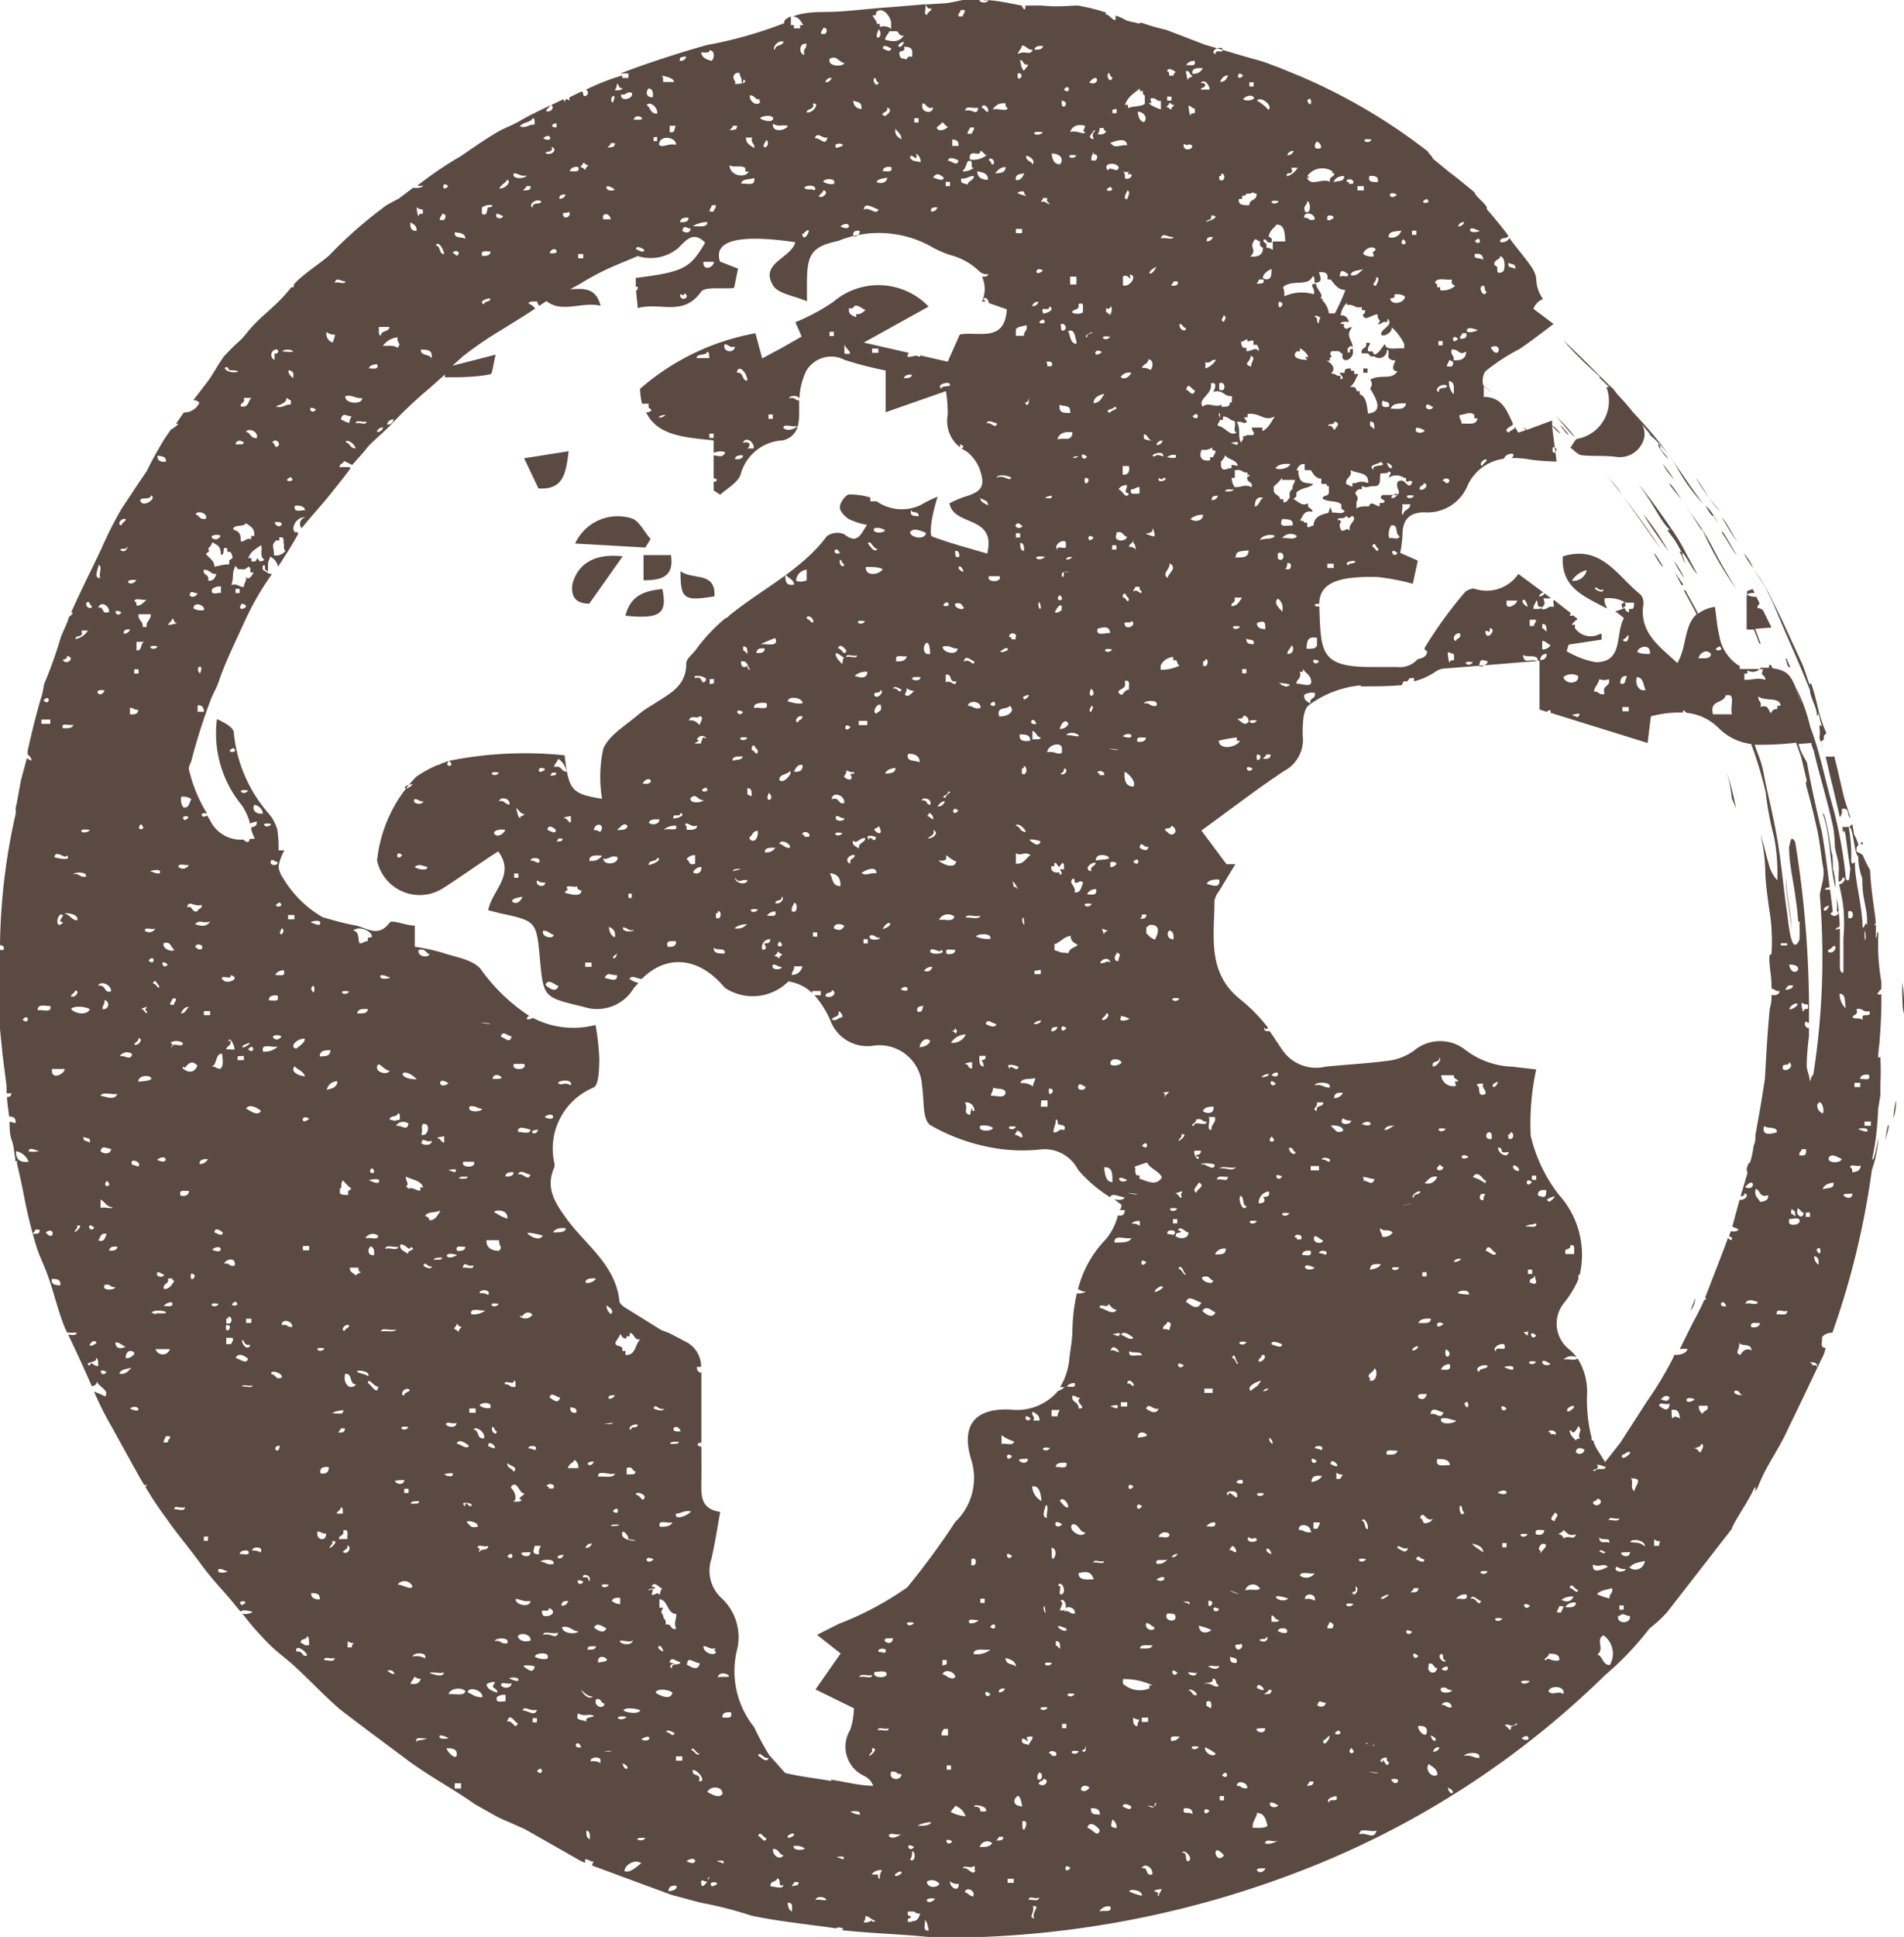 <svg xmlns="http://www.w3.org/2000/svg" viewBox="0 0 75.74 77.01"><defs><style>.cls-1{fill:#5a4a42}</style></defs><title>cm3</title><g id="Layer_2" data-name="Layer 2"><g id="Layer_1-2" data-name="Layer 1"><path class="cls-1" d="M67.25 52.1a.72.72 0 0 0 .18-.49c-.06.21-.15.39-.18.49zM75 45.44c0-.23.1-.37.14-.7-.06-.08-.14.51-.14.7zm.32-.98a1.9 1.9 0 0 0 .1-.71 4.45 4.45 0 0 0-.1.71zm-.57-2.91a4.23 4.23 0 0 0 0-.7 2.4 2.4 0 0 0 0 .7zm.92-2.49c0 .57 0 1 .06 1.24a5.13 5.13 0 0 0-.06-1.24zM71.27 37c0-.63-.21-1.39-.22-2.07-.05.42.2 1.53.22 2.07zm1.62-3c-.06-.13-.09-.57-.18-1s-.16-.72-.2-.64c.33.89.28 2.22.51 2.93a3.08 3.08 0 0 0-.11-.76c0-.15 0-.32-.02-.53zm-1.68-7.48l-.15-.35s-.05 0 0 .11c.05.23.11.28.15.24zm-3.47-5.41a14.27 14.27 0 0 0 1.32 2.3c-.34-.56-.6-1-.87-1.52a9 9 0 0 0-.88-1.41c-.54-.78 0 0 .25.4a.9.9 0 0 0 .18.23zm1.63.89a3.65 3.65 0 0 0 .37.58 2.18 2.18 0 0 0-.37-.58zM67 23a3.23 3.23 0 0 0-.41-.7 5.84 5.84 0 0 0 .41.7zm1.5-1.81c.18.24.43.71.59.9-.19-.32-.65-1.17-.59-.9zm0-.63a7.45 7.45 0 0 0 .62 1c-.21-.33-.46-.81-.62-1zm-2.34 1.96c-.13-.18-.29-.5-.37-.51.13.21.29.52.37.51zm.22-.59a11 11 0 0 0-1-1.48c.23.43.83 1.24 1 1.48zM67.45 19a9.36 9.36 0 0 0 1 1.35c-.39-.35-.69-.97-1-1.35zm-1.04.26c.16.21.35.46.48.59-.19-.25-.44-.68-.48-.59zm.18-.2a5.15 5.15 0 0 0-.45-.62 3 3 0 0 0 .45.62zM66 17.67c-.17-.07.26.51.36.57-.14-.23-.17-.19-.29-.38-.07-.03.03-.04-.07-.19zm-3.34-.28a5.66 5.66 0 0 0-.79-.86c.31.31.51.62.79.86zm-.27-.13l-.29-.34c-.1-.07.32.48.29.34zm6.5 14.49a3.47 3.47 0 0 1 .17.41 10.76 10.76 0 0 0-.39-1.51 5.16 5.16 0 0 1 .22 1.1zm-1.38-8.93l-.44-.82a7.85 7.85 0 0 0-.6-1c-.46-.67-.95-1.35-1.29-1.74.66.86.86 1.45 1.25 1.81h-.11l.31.42c.09.14.18.3.28.5 0 0-.08-.09-.1-.05.14.22.09.22.2.41s-.15-.35-.08-.36.45.75.58.83zm.65-2.32c.23.39.19.31.08.11a2.34 2.34 0 0 0-.38-.5c0 .05.22.4.27.4s-.03-.1.03-.01z"/><path class="cls-1" d="M63.67 15h-.07c.14.12.27.25.41.39h-.11a1.53 1.53 0 0 1-1.12 2.05c-.13 0-.21.24-.31.36.15.1.29.28.45.3.46.05.94 0 1.4.07a1 1 0 0 0 1.09-.79.76.76 0 0 0-.1-.51l.41.49c-.07-.08-.17-.18-.08-.06a4.83 4.83 0 0 1 1.12 1.38 7 7 0 0 0 1 1.36c-.54-.7-1-1.45-1.55-2.19-.39-.52-.82-1-1.25-1.46a9.51 9.51 0 0 0-.63-.72l-.14-.19c-.39-.35-1.46-1.47-2-1.94A16 16 0 0 0 63.67 15zm6.76 23s-.01 0 0 0zm-4.36-16.15zm-.54-.77c.18.26.37.51.55.77-.47-.73-1-1.44-1.52-2.14zm-1.7-2.3c.25.3.48.62.72.93l-.18-.26c-.16-.23-.37-.45-.54-.67zm-37.95 2.65c-.25-.28-.45-.72-.75-.82a1.86 1.86 0 0 0-2.25 1l2.79.16zM23.44 24l1.33-1.88c-1.11-.13-1.79.29-2 1.11-.06.47.11.77.67.77zm-.82-6.06l-1.77.28.57 1.2c.98.06 1.09-.57 1.2-1.48zm2.26 6.54c1.39.14 1.67-.08 1.47-1.06-.67.07-1.26.22-1.47 1.06zm.72-1.41c.68 0 1.23-.12 1.09-1H25.6zm2.82.64c.06-1-.87-.64-1.35-1 0 1.11.13 1.2 1.35 1zm25.98-9.06h-.17v.17h.17zm18.14 15.19zm-.07-.25v.12a.19.19 0 0 0 0-.12zm-5.85-6.84l.27.51h.08zm3.18.83l-.08-.16-.22.08v.17c.03-.09.16-.1.3-.09zm3.27 12.66h.07a2 2 0 0 0-.09-.54 2.07 2.07 0 0 1 .02.54zm-8.44-12.31l-.13.1.04.15.13-.09-.04-.16zm9.47 9.64c0-.17-.06-.09-.08 0h.08zm-7.84-11.39l-.18-.29z"/><path class="cls-1" d="M70.47 24.95l-.33-.67a.27.27 0 0 0-.23-.1A.21.21 0 0 1 70 24l-.13-.27a.93.93 0 0 1-.39-.08v1.38h.29l.22.56h.05l-.22-.59zm3.21 7.83v-.14zm-1.25-3.29l.12-.09v-.15a.4.4 0 0 0 .1-.11 5.41 5.41 0 0 1-.22-.58c-.14-.44-.19-.83-.36-1.32-.1-.25 0 .2-.14-.17-.07-.21-.14-.43-.22-.63l-.28-.61-.54-1.17-.53-1.08a7.74 7.74 0 0 0-.57-.91l.4.62c.12.21.21.42.31.62l.5 1.18c.34.78.67 1.52 1 2.35 0 .28.3.74.27 1 .09.1 0-.3.11.08a2.62 2.62 0 0 0 .1.38c-.18-.21-.06.15-.09.31s.01.2.04.28zm1.18 3.03c-.09-.32-.21-.61-.3-1s-.23-1-.34-1.44a2.91 2.91 0 0 1-.35 0c.1.39.17.77.27 1.13l.3 1.28a.37.37 0 0 0 .07-.32c.34-.1.2.27.35.35z"/><path class="cls-1" d="M46.4 1.19a8.52 8.52 0 0 1-1-.29.23.23 0 0 1-.22 0 2.36 2.36 0 0 1-.38-.09 2.36 2.36 0 0 0-.41-.19c0 .06-.05.09 0 .12-.06.19-.26-.19-.42-.17L44 .5a7.89 7.89 0 0 0-1.13-.28c-.29 0-.8.07-1.43 0h-.65c0 .1 0 .29-.15 0-.5-.09-1.02-.22-1.52-.22a.27.27 0 0 0 .19 0c0 .14-.42.14-.34-.06h-.17c-.39 0-.8.15-1.2.19l-.8.05c.08.06.08.19.25.16 0 .11-.15.13-.17.25-.18 0 0-.29-.08-.42l-1.3.11c-.77.05-1.52.14-2 .17-.69.05-1 0-1.49.08a1.77 1.77 0 0 0-.47.13c.24 0 .31.19.42.34h-.13v.13h-.25V1h-.12V.65c-.19.08-.3.18-.26.27a16.57 16.57 0 0 1-3.08.87c-1.21.34-2.48.76-3.44 1.13H25v.18h-.25V3a9.08 9.08 0 0 0-1.45.57c.08 0 .15.18 0 .24s-.06-.17-.17-.17l-.48.23V4c-.07-.05-.15-.1-.17 0s-.05 0-.06-.06l-.5.24c.16.06 0 .31-.19.24 0-.1.12-.13.16-.23-.4.19-.8.38-1.18.6s-.58.27-.85.42c-.44.25-1 .63-1.53 1a14.08 14.08 0 0 0-1.33.87l-.39.29a.27.27 0 0 0 .22 0c0 .08-.24.13-.39.09l-.57.43-.39.21-.12.07a17.65 17.65 0 0 0-2.28 2c-.33.28-.7.52-1.08.84a2.46 2.46 0 0 0-.31.3c0 .09 0 .14-.09.1-.14.17-.29.35-.46.52-.31.32-.69.62-1 .94s-.37.45-.56.64a8.71 8.71 0 0 0-.67.66c-.23.31-.41.67-.65 1l-.57.74a.32.32 0 0 1 .24.1.66.66 0 0 1-.62.39l-.31.45h.1a1.18 1.18 0 0 1-.3.23 7.25 7.25 0 0 0-.47.73c-.18.31-.35.62-.49.92-.35.5-.67 1-1 1.49a15.54 15.54 0 0 0-.8 1.58c-.38.81-.8 1.63-1.21 2.55h.06c0 .11-.15.13-.17.25s-.2.48-.3.73a17.13 17.13 0 0 1-.67 1.88 4.13 4.13 0 0 1-.08.42c-.22.71-.4 1.47-.57 2.22V30a.36.36 0 0 1 .16.24.6.6 0 0 1-.19-.1L.84 31c-.08.38-.13.76-.22 1.14a.8.8 0 0 1 0 .23A24.71 24.71 0 0 0 0 37.58c.11 0 .19.07.14.18a.2.2 0 0 1-.14 0v1.07a20.27 20.27 0 0 0 0 2.09L.11 42l.15 1.17v.29a.38.38 0 0 0 .19 0c0 .14-.09.16-.17.15 0 .26.06.52.08.78.17 0 .28.06.26.26a1.31 1.31 0 0 1-.24-.06c0 .25 0 .51.09.75s.09.49.14.74v.08a.12.12 0 0 0 .06 0 .07.07 0 0 1 0 .07c.09.4.19.82.27 1.24a19.45 19.45 0 0 0 .53 2.16c.13.37.3.72.43 1.08.24.66.4 1.39.68 2.08l.09.19a2.2 2.2 0 0 0 .38 0c0 .13-.19.1-.34.08.27.56.54 1.14.8 1.73l.14.32c.09 0 .2-.06.2-.18.09.21.52.36.33.59a3 3 0 0 0-.44-.19 13.27 13.27 0 0 0 .71 1.41c.44.79.86 1.57 1.28 2.3h.12l-.07.07a12.9 12.9 0 0 0 .81 1.22c.44.64.88 1.14 1.39 1.84s.94 1.1 1.4 1.68l.2.24c0-.06.15-.11.47 0a.5.5 0 0 1-.41.06 11.27 11.27 0 0 0 1.18 1.33c.27.25.55.46.8.68.64.57 1.2 1.19 1.89 1.79.88.68 1.78 1.34 2.66 2s1.84 1.16 2.7 1.77l.9.51.1.05 1 .44L23.12 74l.16.06a.45.45 0 0 1 0-.14c.15 0 .18.1.34.09a.34.34 0 0 0-.07.16l2 .74 1.17.43 1.16.31a15.43 15.43 0 0 1 2 .51c1 .22 2.2.34 3.39.51 0 0 0-.08.28 0a.24.24 0 0 1-.07.07c1.26.14 2.55.16 3.7.3a39.33 39.33 0 0 0 14.42-2.6 35.59 35.59 0 0 0 12.25-7.84 12.17 12.17 0 0 0 1.77-1.86 5.45 5.45 0 0 0 .68-.62l2.58-3.32c.13-.37.67-1.1.9-1.63.19-.17-.12.31.13 0a6.8 6.8 0 0 1 .48-1c.23-.41.52-.87.75-1.39.49-1 1-2.08 1.32-2.75 0 .09-.09.1 0 0a1.32 1.32 0 0 0 .16-.44c-.13 0-.19-.09-.14-.26v-.17a.5.5 0 0 1 .41-.17 32.28 32.28 0 0 0 1.57-6.47 4.71 4.71 0 0 0 .26-1.28c-.08.4-.16.91-.25.86a11.12 11.12 0 0 0 .24-2l.09-.55v-.47a8.53 8.53 0 0 0 0-1c0-.18-.11.17-.08-.22a19.49 19.49 0 0 0 .12-2.33.27.27 0 0 1-.16 0 .6.6 0 0 1 .16-.21v-.28a8.43 8.43 0 0 1-.12-1.9c-.05-.34-.07.38-.1.09v-.45h-.08l.07-.05v-.16l-.09-.67c-.06-.44-.11-.87-.13-1.31a4.19 4.19 0 0 1-.29-.59 1.06 1.06 0 0 0-.25-.14c0-.15 0-.22.08-.25a1.76 1.76 0 0 0-.18-.44 3.42 3.42 0 0 0-.07-.41.31.31 0 0 1-.14.12c.19-.06.22 1.13.38 1.16a2.44 2.44 0 0 0 .16.88c0 .95.22 1.14.19 1.86-.1-.18-.07.13-.18.09 0-.82-.32-1.94-.3-2.54 0-.16-.1.16-.15-.1a6.61 6.61 0 0 0-.1-1.36.57.57 0 0 1-.24 0v.16c.07.23 0-.18.1.09.08.49.11.87.21 1.45-.06.19 0 .58-.18.38a17.45 17.45 0 0 0-.54-2.94c-.29-1-.5-2.13-.88-3.11a6.83 6.83 0 0 0-.56-1.55c.08.22.15.43.21.64-.36-1.08-.45-1.32-1.15-1.42l-.06-.13h-.08v.11h-.35v.06h.12c-.14.32.05.14.09.42-.36-.1-.41 0-.84 0v-.25h.12v-.13a.4.4 0 0 0 .49-.05h-.79a.24.24 0 0 1 0-.11 1.76 1.76 0 0 1-.82-1.23c-.09-.36-.11-.74-.17-1.13a1.35 1.35 0 0 0-.67.27c-.16-.31-.34-.62-.51-.93h-.06c.17.32.35.63.51.95-.52.48-.39 1.34-.77 1.94-.68-.65-1.51-1.17-1.35-2.32a.51.51 0 0 0-.11-.4c-.92-.73-1.56-2-3.09-1.52-.09 1.28.91 1.61 1.74 2.07v-.06a.5.5 0 0 1-.08-.34 1.34 1.34 0 0 1 .84.17H65c0 .12 0 .24-.08.25h-.12v.13c-.08 0-.15-.08-.17-.17a2.67 2.67 0 0 1-.38.14 2.41 2.41 0 0 1 .35.27c-.36.63 0 1.74-1.12 1.75a3.52 3.52 0 0 1-1.16-.44l.08-.26 1.31-.2v-.23h-.06a.76.76 0 0 1-1-.23v-.13h-.13a1 1 0 0 1 .24-.23l-.18-.14a.28.28 0 0 1-.14 0l.05-.09-.68-.53c-.05.09 0 .09 0 .28-.26-.06-.25.14-.5.08.12-.2.18-.15.08-.42h.31l-.26-.2a.22.22 0 0 1-.22.12.22.22 0 0 1 .18-.15l-1-.74a1.53 1.53 0 0 1-1.77.58c-.09 0-.29.06-.37.16a17 17 0 0 0-1.59 2.2v.06l.1.08c0 .2-.19.27-.38.31a.93.93 0 0 1-.79.31h-1.05c-2.06 0-2-.6-2.07-2.42-.16.06-.31-.11 0-.09 0-.91.92-1.1 2.3-1.07a8.79 8.79 0 0 1 1.42.27l.2-.92-.7-.31a4.78 4.78 0 0 0 .09-.69c0-.6.24-.92.88-.92a1.72 1.72 0 0 0 1.68-1 1.85 1.85 0 0 1 1.47-1.13.33.33 0 0 1 .38-.19.14.14 0 0 1-.08.16 4 4 0 0 1 .8.07 9.16 9.16 0 0 0 1 .07l-.18-1.4c.11.09.23.23.33.29a1 1 0 0 0-.33-.32v-.2l-1 .37a.46.46 0 0 0-.14-.09l.1.1-.3.1a2.15 2.15 0 0 1-.13-.22c0 .08-.23.15-.25.22-.28-.13.14-.24.17-.34-.24-.51-.42-1.08-1.17-1.08a4.33 4.33 0 0 0 0-.44c.08.07.2.17.36.29l-.38-.32a.73.73 0 0 1 .08-.54 7.61 7.61 0 0 1 1.36-.89c.39-.26.75-.54 1.36-1l-.8-.6a.65.65 0 0 1 .38-.39 1.44 1.44 0 0 1-.27-.83 1.05 1.05 0 0 0-.14-.37c-.19-.31-.64-.83-.91-1.2v-.05a.34.34 0 0 1-.39.18c0-.23.29-.09.33-.25-.29-.39-.6-.76-.86-1.06.09-.12-.45-.49-.49-.67-.35-.28-.65-.54-1-.8l-.66-.54c0-.09-.19-.21-.18-.27a22.94 22.94 0 0 0-5.09-3l-.88-.36c-.21-.07-.43-.17-.67-.24l-.74-.21-1.52-.45zm16.13 21.9a.93.93 0 0 1 .59-.42.54.54 0 0 1-.59.42zm.92.34c0-.22.14.12.33 0 0 .2-.28.02-.33-.01zm-1.68-5.65c.36 0-.09.49 0 0zm-1.51-7.09c-.08-.09-.31 0-.25-.25.08.09.31.02.26.25zM47.52 2.42c.08.25-.19.15-.34.17a.37.37 0 0 1 .34-.17zm-.09.58c0 .09-.17.06-.17.17s-.07-.21-.09-.34c.2-.03.13.17.26.17zm.92 14.93c0 .14-.08.14-.09.25h-.12v.12c-.4.06-.44-.18-.34-.42a.54.54 0 0 0 .42-.09v.09zm1.42-4.39h.09v.17H50a.4.4 0 0 1 .08.25c-.17-.18-.24 0-.5 0v-.13h-.13a.4.4 0 0 1-.08-.25c.13 0 .14-.08.25-.09v.09zm.23-2.26c0-.07.08-.08.08-.17h.17c.08.18-.08.16-.25.17zm-.25 3.29c-.33-.11 0-.17 0-.42.25.07-.02.27.03.42zm-.17 2.19c0-.07-.08-.09-.08-.17h.13v-.13c.49-.07.67.33 1.09.09-.15.21-.25.47-.5.59V17h-.42c0 .14.08.14.08.25s-.32 0-.33.09h-.1v.1c0 .07-.08.09-.08.17-.15-.28 0-.51-.17-.84.31-.02.25.13.42-.01zm1-6.08c0 .25 0 .46-.25.42s.08-.38.29-.41zm.75 7.76c-.06.2-.49.26-.59.17.13-.17.37-.18.64-.16zM50.87 12c.36 0-.09.49 0 0zm.17-.59c.38-.32 1 0 1.17-.42.1 0 .07.15.09.25.34 0 .22-.22.17-.42.19 0 .32 0 .34.17v.12h.12c.16.18.27.41.59.42a7.91 7.91 0 0 1-.42.93h-.24a.86.86 0 0 0-.25-.51v-.08h-.09c.16-.17-.15-.34-.17-.59-.34 0 0 .18-.09.42a1.67 1.67 0 0 0-1.17.08v-.17zm.84-2.78c0-.24.43-.15.42.09-.24.1-.22-.09-.42-.06zm.92 0c0-.1.22-.07.25 0s-.31.23-.25.03zm.5 2.37c0-.36.19-.2.34-.09-.07.16-.12.01-.34.09zm-.75 1.6a.4.4 0 0 0-.09.25c-.12 0 0-.25-.17-.25.07-.12.16.02.26.03zM52 14.31c-.31 0-.65-.1-.42-.34h.13v-.12a.73.73 0 0 1 .34.34h-.13zm-1 10c-.11-.14-.36-.32-.17-.51.17.12.23.31.17.55zm-.17-2.11V22c.29-.14.29.36.04.24zm.25 5.06c-.14 0-.11-.07-.17-.09-.28-.05.81.03.22.13zm.13-1.26c0-.13.12-.21.17-.34.06.01.15.34-.17.34zm-.08-3.37a.42.42 0 0 0 .08-.25c.17 0 .18.13.09.25zM51 21.4a.42.42 0 0 1 .59-.09c-.08.19-.46.04-.59.09zm0-.76c.24 0 .46 0 .42.25-.26 0-.57.11-.42-.25zm.3-1.07v.23c-.09.06-.09.19-.25.17v-.12h-.13c0-.17-.23-.16-.25-.34v-.17A2.31 2.31 0 0 0 51 19v.08h.51c0 .15-.11.18-.09.34zm-2.14 4.19h.25c-.11.14-.17.33-.42.34-.04-.17.18-.1.12-.34zm-.42-4.22c0-.11.21-.07.34-.08-.08.11-.26.07-.39.08zm1.18 6.07c-.22 0-.36 0-.34-.25.01.14.36-.02.29.26zm0-5.48c0-.2.05-.4.33-.34-.17.1-.15.36-.38.35zm-.76 2c0-.26.3-.21.51-.25 0 .33-.3.28-.56.28zm.42 4.47v.17h-.17v-.17zm-.25-1.69c-.18.26-.54-.1 0 0zm.17 3.54a.24.24 0 0 1 .17.25c-.17.18-.27 0-.42-.09-.04-.08.2.01.2-.13zm.33 2.11c-.2.28-.4-.23 0 0zm.17-1.91c-.19.26-.54-.09 0 0zM50 30c.36 0-.09.49 0 0zm0-5.23c.24-.09.36-.1.33.25-.12-.02-.33-.02-.33-.25zm.37 5.23h.17c0 .18-.12.16-.25.17s.08-.09.08-.17zm-.25-8.52c.06-.21.49-.26.59-.17-.1.16-.44.07-.59.17zm-.5-2.7v.09h.08c0 .07 0 .08-.08.08-.06.26.23.16.17.42-.27-.13-.37 0-.67 0A.56.56 0 0 1 49 19h.12v-.3c.31-.07.29.12.5.08zm-.63-.3v.13c-.2 0-.36.18-.42-.09v-.17a.61.61 0 0 0 .17-.25c.12.19.45.17.5.42zm.21 10.84v.13h.12c-.09.25-.81.41-.84 0a5.39 5.39 0 0 1 .72-.13zm-1-9.44c0-.18.12-.16.25-.17a.23.23 0 0 1-.26.17zm-.34 6.58v-.17c.07 0 .08 0 .09-.08.15-.04.11.38-.1.25zm0-6c0 .27-.37.31-.5.17a.68.68 0 0 1 .49-.16zM48.27 44c.06.29-.29.3-.42.17.08-.17.28-.17.42-.17zM48 35.14c.08-.15.26-.18.5-.17.06.37-.28.23-.5.17zm1.34 12.4c.17.05.06.39.25.42-.15.29-.38-.34-.23-.42zm.25 5.82c-.19.26-.54-.1 0 0zm-.42 5.57c.31-.3.42.23 0 0zm-.09 4.39c-.56-.25.67.22 0 0zm-.17-1.69c0-.07.09-.09.09-.17a.23.23 0 0 1 .17.25c-.11.02-.12-.08-.22-.08zm.42 3.71c.23.08-.07.38-.17.17s.2-.06.2-.18zM49 54c.14-.32.14.18.25.17-.05.21-.11-.23-.25-.17zm-.5-7.51c.06-.19.47 0 .67-.09-.17.19-.3.03-.64.05zm.33.34c0 .18-.3 0-.42.08.02-.23.33-.08.45-.13zm-.08 2.87c0 .18-.21.18-.42.17a.4.4 0 0 1 .45-.22zm-.84 17.29c0-.17.37 0 .33-.25.19 0 .09.25.25.25-.09.2-.33-.12-.55-.05zm.25.92c-.07 0-.09-.08-.17-.08v-.17c.21-.09.19.07.2.2zm-.09-1.6c0-.18.3 0 .42-.09.03.17-.28.16-.38.04zm-.25-20c-.16-.08.38-.08.5 0-.01.26-.32.01-.47-.03zm.42 4.64c0 .14-.47 0-.42-.17.3-.11.29.1.45.14zm.09 1.26c-.12.24-.42 0-.5-.09.17-.27.4.04.53.06zm-.42 3h.33v.17h-.33zm.42 5.31c.08.25-.19.15-.34.17a.38.38 0 0 1 .37-.16zm-.25 3.12c.36 0-.09.49 0 0zm.42.34c-.2.28-.4-.24 0 0zm-.33-19.06c-.19 0 0-.36-.09-.51h.25c.05.26-.16.27-.14.52zm-.17-.33c0 .24-.52-.07-.5.17-.25 0 .13-.13.08-.25.26-.07.24.11.42.08zm-3.33 22.35v-.18a2.56 2.56 0 0 1 1.18.25h-.13v.12a1 1 0 0 1-1.05-.19zm1 1.35v.17h-.25v-.17zm-.34.09a.38.38 0 0 0-.08.25c-.15 0-.19-.15-.17-.34a.39.39 0 0 0 .26.08zm-1.84-6.24c0-.18.3 0 .42-.08.02.17-.29.02-.42.07zm.25 10c-.22 0-.36 0-.34-.25.23 0 .37.05.35.28zm.33-15zM43.75 52c-.06-.23.4.06.33-.17.11.09.17.23.34.25-.16.24-.51-.08-.67-.08zm.59-2.61c-.05-.33.46-.1.67-.17-.09.2-.39.18-.68.18zM34.27 34.72c.07-.09.61-.35.59 0-.35-.02-.33.11-.59 0zm.25 2.62v.17h-.17v-.17zm-1.09-2.11c-.34 0-.3-.32-.42-.51.29.02.44.18.42.51zm.08-2.11c-.18.26-.54-.1 0 0zm-.42 6.24c.25.1 0 .37-.25.25-.02-.19.25-.09.26-.25zm.25.84a.24.24 0 0 1 .17.25c-.2 0-.18.16-.42.09.04-.16.33-.06.26-.34zm-.17-3.29c0-.22.31-.2.42-.09-.12.18-.2.18-.41.1zm.08-4.47c.15 0 .18.1.33.09.05.15-.45.15-.31-.08zm-.17-.68c.06-.32.55-.13.5.17-.25.07-.17-.25-.48-.16zm1.42-5.06c0 .32-.3.24-.5.17a.69.69 0 0 1 .52-.16zm-.09-2c-.18.26-.54-.1 0 0zm.42 8.6c0 .3-.28-.18-.25.09-.22-.21.13-.18.28-.1zm-.67-4.47v-.17h.34v.17zm-.5-2.7c0-.18.3 0 .42-.08.04.17-.27.02-.4.07zm.17 2.78c-.26.31-.28-.26 0 0zm-.5-3.12c.08-.26.28 0 .34.08-.07.26-.21-.1-.32-.09zm.08-3.54c.09 0 .06.16.17.17-.02.23-.25-.01-.15-.18zm0-.25c-.39.08-.15-.39 0 0zm.08 4.39c-.1-.12-.24-.21-.25-.42.12 0 .21.12.33.17a.4.4 0 0 0-.05.23zm.17 4.22a.46.46 0 0 0 .33.09c0 .08-.1.06-.17.08.18.26-.11.27-.25.09a.4.4 0 0 0 .11-.28zM34 34c0 .17-.23.11-.17.34-.27-.09-.05-.39.17-.34zm-.08-.59c.18.18.25-.11.5-.09 0 .2-.29.16-.25.42-.11-.1-.3-.1-.23-.37zm.67 3.79c.24-.07.22.12.42.08-.01.11-.53.14-.4-.11zm.19-4.2c0-.09.16-.06.17-.17.18.29.05.41-.17.17zm.08-4.64c-.18 0 0-.4.17-.34.09.31-.14.24-.17.38zm-.08-.76c0-.12.25 0 .25-.17.18.08-.16.41-.25.21zm-.34-5.06c.24 0 .55 0 .67.09-.11.21-.66.31-.67-.05zm.5-.76c-.15.28-.34-.1-.42-.17.11-.2.22.27.42.21zm-.16-.78a.53.53 0 0 1 .42.08c.01.12-.56.15-.42-.08zm.33 15.94c.24-.46.54-.16 0 0zm.09-6.16c.06-.17.22-.22.42-.25.01.21-.21.22-.42.23zm.33-3.37c0-.21.28 0 .33 0-.05.23-.17-.1-.33-.03zM37.12 33c.26.1 0 .33-.17.33s.31-.11.17-.33zm-.25-.51c0-.07.09-.08.08-.17a.23.23 0 0 1 .17.25c-.12-.02-.12-.12-.25-.12zM37 32c-.17 0-.11-.23-.33-.17-.02-.16.44-.09.33.17zm-.72-5c0-.12.21-.07.34-.08-.02.16-.23.15-.34.08zm.72-1c-.29.06-.3-.3-.17-.42s.17.25.17.42zm-.75-4.89c.12-.12.41 0 .59.08-.06.3-.63.19-.64-.04zm.33-.59c-.22 0-.42 0-.33-.25.01.17.36.01.28.29zm-.17 6.92c-.14.09-.27.33-.42.17a.41.41 0 0 0 .08-.25.47.47 0 0 0 .3.11zm-.75-1.18c-.09-.28.26-.13.42-.17-.08.22-.26.21-.47.2zm.17 13.07c.31-.29.42.23 0 0zm.33.51zm0-9.87c.21 0 .43.07.42.34-.17-.1-.52 0-.47-.31zm.59 10c-.09.08 0 .31-.25.25-.06-.12.02-.22.2-.22zm.25 1.42c-.06.17-.23.22-.42.25.03-.25.28-.43.42-.25zm-.25-2.78a.37.37 0 0 1 .33-.17.2.2 0 0 1-.29.16zm.25-.76c0-.29.46.12.42-.09.3.13-.31.24-.42.08zm1.09-12.06c0 .28-.6.17-.59-.08.33-.08.36.11.63.07zm-.42-1.85c.29.22-.43.2 0 0zm.67 2.36c.06-.29.26-.06.42 0-.03.24-.17-.12-.38-.01zm.66 1.85c-.26.06-.3-.09-.5-.09.06-.26.56-.16.5.09zm-.92-6c-.1 0-.07-.15-.09-.25.14 0 .16.07.17.17s-.03.03-.03.09zm.25.59c-.39-.13-.11-.42 0 0zm0 1.43c0 .11-.41 0-.33-.17.31-.08.25.14.38.18zM37.62 34c.15.08.25.2.42.25-.08.33-.52.1-.67 0s.39.1.25-.25zm.5 6.92c0 .07-.09.08-.09.17S38 41 37.88 41s.12 0 .12-.12 0 .12.13.12zm0-8.69c-.26.31-.28-.26 0 0zm-.5-5.15v-.25c.29-.07.1.34.42.25-.04.3-.2-.08-.42.05zm.09 4.39c.24 0-.13.13-.09.25-.27-.03.1-.12.09-.2zm-.09.34c-.07.12-.12.27-.33.25.07-.06.13-.22.33-.2zm-.25 4.72a.41.41 0 0 1 .59-.09c-.03.24-.41.09-.59.14zm.63 1.23c0 .15-.14.19-.33.17-.13-.26.14-.15.33-.17zm.42 3.37a.58.58 0 0 1-.59.33.71.71 0 0 1 .55-.33zm.25 1.1v.25c-.19 0-.12-.16-.25-.17s.11-.07.21-.08zm-.33 2.36zm.08-.76a.32.32 0 0 1 .34.34c-.07 0-.08 0-.09-.09s-.07.16-.08.25c-.32-.08-.05-.25-.21-.5zm0-7.34c0-.19.41 0 .59-.09-.08.2-.45.04-.63.09zm1 .84a1.3 1.3 0 0 1-.59-.09c-.01-.11.66-.18.56.1zm-.17-20.49c0-.2.37 0 .42 0-.11.25-.24-.1-.45 0zm.09 3.29C39.2 20 39 20 39 19.8c.09.09.34.07.3.34zm.42 2.78c.13.26-.55.26-.42 0zm-.63 19.49c-.18 0-.18-.21-.17-.42h.25c0 .15-.06.16-.17.17a.39.39 0 0 1 .09.25zm.08-1.69c.07-.25.27 0 .42 0-.01.2-.36.05-.41 0zM39.39 28c.25-.31.28.26 0 0zM39 44.76a.7.7 0 0 1 .5.08c-.03.16-.65.16-.5-.08zm.42-1.18c0-.15.1-.18.08-.34.15.08.42 0 .5.17 0 .32-.42.11-.61.17zm.33-15.1c-.13-.41.31-.25.42-.42.27.25-.17.46-.45.42zm.09-2.61s.18-.16.25-.08-.36.21-.28.08zm.67 16.53c0 .3-.37-.15-.33.09-.26-.23.21-.15.29-.09zm.25-20.49c-.15 0-.19-.15-.17-.33.12.01.16.13.14.32zm-.25-1.1c.07 0 .09.09.17.09-.08.19-.43.04-.21-.09zm.8 3.19c0-.16.11.06.09.17s-.11-.04-.09-.17zm.09 5.31c0 .12-.21.07-.33.09v-.34c.16.04.16.24.33.26zm.17-7.17c-.27.26-.63-.1 0 0zm-.08-9.44c.29.22-.43.2 0 0zm0-1.94c-.37.31-.32-.23 0 0zM41.31 12a.23.23 0 0 1-.25.17.23.23 0 0 1 .25-.17zm-.08 16.78c-.39.08-.15-.39 0 0zm.17 4.64c-.07.3-.3.1-.42 0s.37-.01.42.04zm0 5.14v.17h-.25v-.13zm-.84-9.36c.22 0 .43 0 .42.25-.22.03-.43.03-.42-.21zm.09 1.52v-.17c.07 0 .08 0 .08-.09.16.01.12.43-.08.3zm.17-14.67c-.16-.07.09 0 .08-.17s.1.28-.09.21zm-.09 11.72c-.07-.06-.06 0 0-.08.42-.19.05.16 0 .12zm.09 5.31c-.27 0-.22-.23-.42-.25.07-.15.41.11.41.29zM41 34c-.2.1-.25.37-.59.34v-.42c.21.14.33-.09.59.08zm-.25 2.7c0 .16-.11-.05-.08-.17s.08.02.06.13zm-.33-1.43h-.08c-.23-.64.38.42.05-.04zm0 9.53c-.19.26-.54-.1 0 0zm.08.17a.23.23 0 0 1 .17.25c-.14 0-.14-.08-.25-.09s.05-.13.05-.2zm.09-1.86c0-.28.38-.18.59-.25 0 .15-.1.18-.08.34a.71.71 0 0 0-.54-.13zm.5-2.36a.36.36 0 0 1 .33-.17c-.04.11-.17.15-.36.13zm.33 3h.25V44h-.27zm.08-23.87c.05-.11.18-.15.33-.17.07.17-.2.07-.35.09zm.08-5.4c0-.17.38-.13.25.08h-.17c.01-.15-.04-.16-.09-.16zm.67 15.43c-.14.15-.28-.07-.59 0 .01-.32.65-.47.58-.08zm.33-13.49c-.29 0-.48 0-.42-.34.07.1.42-.01.41.26zm-.42-3.46c.08-.23.37.07.17.17s-.07-.25-.18-.25zm1.34-7.42c-.28-.08-.07-.19 0-.34.21-.06-.12.07-.01.26zm0 .59c.17 0 .18.13.09.25h-.17c-.03-.21.07-.22.07-.38zm.33 7.87c-.37.31-.32-.23 0 0zm.09 1.69c-.11.14-.17.33-.42.34.02-.25.21-.31.41-.37zm.5-.76zm-.25-7.5c.29.22-.43.2 0 0zm.75-.51c.23 0 0 .27-.17.17 0-.12 0-.24-.08-.25s.11 0 .25 0c-.1.07-.03.16 0 .05zm-.08 1c-.21 0 0-.29 0-.34.16 0 .02.27 0 .33zm.08 3c.38 0 0 .54-.25.42V11c.2-.18.39.36.25-.14zm1.6 11.47c.33.2 0 .34-.08.59-.25-.21.18-.37.07-.65zm-.17-4.13a.41.41 0 0 1 .42-.17c.08.22-.27.06-.43.1zm-.25.74c.07.05.15.1.17 0 .34 0-.27.3-.17 0zm.9 26.1c.4-.07-.4.54 0 .09v-.09zm0 2.45c0 .24-.13-.13-.25-.09s.15-.07.25-.09-.09.15 0 .17zm-.17.5c-.18.26-.54-.1 0 0zm0 .42v.17h-.17v-.17zm.09-8.77c-.18.26-.54-.1 0 0zm-.41-2.7c.14 0 .19.14.17.34a.2.2 0 0 1-.17-.34zm-.17-4c0-.12.25 0 .25-.17a.23.23 0 0 1 .17.25c-.17.22-.27.03-.42-.08zm.17 10.37c0 .11-.15.13-.17.25s0-.09 0-.09 0-.08-.08-.08.16-.03.25-.04zM46 51.25s.18-.16.25-.09-.51.36-.25.09zm-.67-4.39v-.13h-.12c-.11-.21 0-.26-.08-.34a5.14 5.14 0 0 1 .5-.17c.13.26.46.32.59.59-.22.38-.62.13-.88.06zM43.66 25c.21-.06.48-.14.5.17-.16-.03-.58.16-.5-.17zm.25 5.82h-.17c0-.07 0-.08-.08-.09-.03-.13.34-.09.25.11zm.33-5c-.18.26-.54-.1 0 0zm.17 4c-.81-.12.36 0 0 0zm.75-8a.39.39 0 0 0-.25-.08c0-.11.15-.13.17-.25s0 .08 0 .08a.4.4 0 0 1 .09.33zM45 24.69c.26.11-.15.39-.25.17s.25-.03.25-.17zm.08 6.58c-.3 0-.37-.25-.34-.59.2.11.46.42.35.59zm0 3c.26-.31.28.26 0 0zm-.42-5c.38-.28.55.21 0 0zm0-5.57c.08-.28.17.1.25.09-.04.3-.12-.08-.24-.03zm-.25-2.53c.27-.07.26.14.42.17-.03.22-.58.21-.41-.11zm0 .51v.17h-.17v-.17zm-.25 12.65c0-.1.22-.07.25 0s-.3.25-.24.06zm.25 3.54c.24.07.09.13.08.34-.18.03-.18-.21-.07-.28zm.08-10.37c.08-.15.34-.1.25-.42.25-.08.15.19.17.34-.25.01-.21.34-.41.13zm.09 12.9c.17 0 .22.06.33.09s-.46.2-.32-.03zm.59 7.09c-.81-.12.36 0 0 0zm.17 1v.25a.46.46 0 0 0-.33-.09.37.37 0 0 1 .33-.1zm.09 5.4c-.17-.05-.58.13-.5-.17.16.12.57-.07.49.28zm0 6c-.26.31-.28-.26 0 0zm.42 5.48c0 .21-.28.17-.5.17 0-.17.27-.12.49-.12zm-.25-.84c.12 0 .21.13.33.17-.03.22-.4.06-.34-.12zm-.33-7.42c0-.19.22-.19.33-.09s-.22.12-.34.14zm.33-6.92c-.25.31-.28-.26 0 0zm0-13.16v-.17c.07 0 .08-.09.17-.09v.13-.13c.41 0 .31.34.17.59a.77.77 0 0 1-.35-.28zm-.17 8.52c.25-.31.28.26 0 0zm-.09-11.89c.06-.25.18.08.34 0-.02.26-.29.08-.34.05zm.09 2.7h.17c0 .18-.12.16-.25.17 0-.02.07-.04.07-.12zm.84-18.21c-.15-.06-.26-.09-.34 0-.32-.03.45-.33.33.04zm-.34 3v.17c-.17 0-.22-.06-.33-.09s.25 0 .25-.17.07.12.07.17zm.07-3.46a.23.23 0 0 1 .25-.17.23.23 0 0 1-.25.17zm0-7.08c-.23.47-.48.22 0 0zm-.5 6.83v-.17c.17 0 .16.23.34.25s-.31-.01-.33-.09zm.5 10.62c-.26.06-.25-.15-.5-.09.01-.12.63-.18.5.09zm-.42 1.26c0 .15-.14.19-.33.17-.08-.25.19-.14.34-.17zm-.5-5.82c0-.07.08-.09.08-.17h.17c0 .1 0 .15.09.17-.02.23-.14-.11-.33.01zm.17-19.06c.25 0 .43.25.25.42-.16-.05-.22-.21-.24-.41zm.08 14.93v.25c-.15 0-.42.09-.33-.17.15.02.18-.1.34-.08zM45 14.82c-.07.17-.29.3-.42.17a.4.4 0 0 1 .42-.17zm-.34 4.05v-.34h.25c.03.22-.02.36-.24.34zm.17.42c0 .21-.16.26.08.34-.13.26-.27-.17-.42-.17a.36.36 0 0 1 .35-.17zm-.5-3.12c.26.09-.18.14-.17.25-.31-.14.19-.14.17-.25zm-.17-2.78c-.19.26-.54-.1 0 0zm-.58 20.91c0 .17-.23.11-.17.34-.3-.05-.07-.35.17-.34zm-.17-6.24c.15.06 0 .15 0 .25-.15-.06-.01-.15 0-.25zm0-.68c.29.31-.23.43 0 0zm.09-6c-.26.31-.28-.26 0 0zM43.16 19c.36 0-.09.49 0 0zm.08-.84c-.2.27-.34-.3 0 0zm-.17-5.73a.52.52 0 0 1-.42 0c0-.16.32-.07.25-.34.26-.09.16.13.18.28zm-.84 22.26c0 .07 0 .08-.08.08v-.08h-.08c-.18 0-.27-.07-.25-.25h.12v-.13H42l.13.17.12-.17c.1 0 .07.15.08.25h-.17zm-.08-3.88c.06-.09.19-.09.17-.25.21-.02.06.33-.17.2zm.17-8c0 .21-.1.14-.08 0s.56-.03.08-.06zm.08-.5c0-.18.12-.16.25-.17a.24.24 0 0 1-.25.1zm-.25 1.35c.31.26-.26.28 0 0zm.34 5.15a.37.37 0 0 1-.34.17c.08-.22.19-.4.34-.24zm-.09.5c0-.23.4-.2.5-.08s-.35-.04-.5.01zm.25-11c0-.18.12-.16.25-.17a.23.23 0 0 1-.24.05zm.17-7h-.25V11h.25zm0 2.36c-.24 0-.24-.32-.33-.51.26-.09.26.19.33.4zm-.17 3.63c-.12.24-.22.09-.59.17.09-.29.33-.3.6-.29zm-.25 4.39c.06.23-.4-.06-.33.17-.21-.19.26-.47.33-.29zm-.17 2.53c.06.06-.33.23-.25.08s.18-.3.26-.2zm-.5 19.06c.37 0-.08.49 0 0zm.09-2.28c0-.18.12-.16.25-.17a.23.23 0 0 1-.25.17zm.18 3.51c.08 0 .07.1.08.17s.38 0 .25.25c-.24-.07-.22.12-.42.09-.01-.21.09-.26.09-.51zm.42-3.63c-.25.31-.28-.26 0 0zm-.08-3c-.18 0-.22-.06-.34-.08s0-.24-.08-.25c.26-.07.37-.3.67-.34 0 .21.13.27.25.34s-.32.12-.33.34h-.09zm.42-2.44c0-.26-.27-.33-.08-.51.08 0 .06.11.08.17.23 0 .17-.14.33 0-.09.17-.09.42-.35.38zm.17 7.67c.14 0 .14.08.25.09.01.2-.4.16-.27-.05zm.5-7.17c-.18.26-.54-.09 0 0zm-.17-.42a.38.38 0 0 1 .34-.17c.06.3-.21.2-.36.21zm.34-1.35c0-.23.39-.2.5-.09s-.38.09-.52.14zm.5 2.78c0 .09-.17.06-.17.17s-.06-.11-.09-.17.16.05.24.05zm.09 1.35c-.16-.16-.15 0-.42 0 .01-.18.42-.3.4.05zM44 40.29c.21 0 0 .33-.17.25.03-.11.17-.13.17-.25zm.25 6.71c-.26 0-.3-.32-.33-.59.36-.03.33.32.33.59zm-.08-4.72c0-.21.31-.2.42-.08s-.32.23-.42.11zm.67 4.64c-.32.22-.53-.29 0 0zm.25 6.24c-.07.2-.37-.07-.5-.09.11-.21.41.06.5.12zm0 1.94c-.09 0-.09-.1-.25-.1.03-.25.32 0 .25.13zm0 4c-.25.31-.28-.25 0 0zm.84 12.65c.12-.25.07.2-.17.09s.05-.02.16-.01zM45.59 56c.11-.26.29.09.5 0-.09.28-.39.09-.5 0zm.84 6a.41.41 0 0 1-.42.17c-.09-.24.26-.09.42-.17zm-.33-.93a.27.27 0 0 1 .42-.08c.01.23-.3.08-.42.13zm.17-8.27c0-.11.15-.13.17-.25.24.07.09.13.08.34a.39.39 0 0 0-.26-.04zm.17-3.8c0-.13.45-.11.25.09.02.02-.26-.04-.26-.03zm.42 12.74a.23.23 0 0 1-.25.17.23.23 0 0 1 .24-.12zm-.08-12.65c0-.08.11-.07.17-.09s0-.08-.09-.08c.08-.23.3.09.42.08-.01.29-.41.26-.52.14zm.42-33.65c.09-.26.22.09.34.08-.1.32-.25-.04-.36-.02zm0 35.17c-.07.23-.19-.19-.33-.17.13-.23.21.19.31.22zm.09 13.15s-.25-.09-.25-.08.43-.06.23.14zm.33 2.7c0 .19-.22.19-.33.08s.19-.01.31-.02zm0 .93c-.23.06-.17-.17-.33-.17 0-.12.38.04.31.22zm-.42-15.68c.12-.22.44.06.59.08-.18.35-.41.09-.61-.03zm.17-18zM47.69 46c0 .21-.24-.08-.17-.25h.25c0 .14-.07.16-.17.17s.03.08.09.08zm-.08 1.43c-.25-.1.06-.32.08-.42.31.18-.15.26-.09.45zm-.17-30.87c.26-.31.29.26 0 0zm.09-12.06c-.1 0-.15 0-.17.08s-.07-.21-.08-.34.14.08.25.08zm-.43 1.21c.17.15.16-.06.33.09-.01.2-.43.2-.33-.09zm-.17 7.17c.11 0 .13.15.25.17-.03.21-.32 0-.25-.17zm0 13.58a1.7 1.7 0 0 1-.76.17v-.17a.6.6 0 0 1 .5-.34v.13h.12c.05.08.05.19.14.21zm-.34-15.1c0-.07.09-.08.09-.17h.17c.04.18-.12.17-.25.17zm.17-8.52c0 .07-.09.08-.08.17h-.17c0-.1 0-.15-.08-.17.01-.2.28-.02.33.01zm-.33 1h.17V4h-.17zm.08.25c.07 0 .08.08.17.08s-.09.09-.09.17-.08-.08-.17-.08.09-.07.09-.15zm.17 5.31c0 .19-.36 0-.5.09.07-.29.25-.04.5-.07zm-.92-5.48c.24-.07.22.12.42.09v.34a1.59 1.59 0 0 1-.5-.25h.12zm-.08 10.37c.21 0 .2.32.08.42a.47.47 0 0 0-.33-.08c.02-.15.22-.14.25-.32zm-.34-10.8v.13h.12c0 .1 0 .15.08.17v.34c-.16.12-.48.08-.67.17v-.13h-.12c.14-.37.4-.48.59-.65zm-.5 2.28c-.39 0-.48.15-.67-.09.2-.07.66-.25.67.12zm-.42-1.44v.17h-.17v-.14zm-.34-1.43c.09 0 .06.17.17.17-.04.26-.25.03-.17-.14zm.42 3.71c0 .36-.35-.06-.42.17-.26-.27.27-.37.42-.14zm-.33 5.56c.09.07.06.19 0 .34-.07 0-.08-.09-.17-.09v-.17c.1.05.15.02.17-.04zm-.17-7c0 .15-.14.19-.34.17a.39.39 0 0 0 .08-.25h.17c-.01.1.04.11.09.12zm-.25-4zm-.42 2.11c.39-.49.43.2 0 0zm.17 9.87c0 .16-.28.06-.25.25-.18.04.08-.22.24-.18zM43.16 5c0 .14-.14.22 0 .25 0 .14-.35-.09-.59 0 .09-.25.29-.32.59-.25zm-.34 1.18c-.18.26-.54-.1 0 0zm-.5-2.62c.25-.31.28.26 0 0zm-.08.44c.39.06-.06.51 0 0zm-.08 2.53c-.26 0-.29-.22-.33-.42.31-.03.54.22.32.44zm-.67 5.9c-.13-.3.28 0 .25-.25.26.12-.11.3-.26.28zm.25-4.39c0 .22-.14-.12-.33 0 0-.07.08-.08.08-.17h.17c-.03.13.01.18.07.2zm-.25-6.24c0 .15-.14.19-.34.17.02-.11.14-.16.33-.14zm0 3.46c-.27.26-.63-.1 0 0zm-.42 1.26c-.07-.13-.27-.12-.25-.33.18.03.39.22.24.36zm-.5 1.18c-.31 0 .25-.21.17 0 .19.18-.04.03-.18.03zm.17-4.89c-.12-.07-.12-.27-.17-.42.17 0 .11.23.33.17-.03.14-.15.16-.17.29zm-.08-1c.16 0 .21.18.42.17-.11.26-.28 0-.59.17.03-.15.11-.15.16-.32zm-.17 1.1c.37 0-.08.49 0 0zm.25 4c-.07.12-.12.27-.33.25-.04-.24.16-.23.32-.27zm-.33 2.19h.25v.17h-.25zm0 4c.07-.13.27-.12.42-.17.07.24-.12.22-.09.42h-.33v-.12zm0 8.1h.17v.17h-.17zm0 4.22h-.17c0-.07 0-.08-.09-.09-.04-.22.37-.18.24.03zM39.64 19c.05-.18.52-.08.59 0-.09.16-.33-.16-.59 0zM40 4.11c0 .1 0 .15.08.17 0 .19-.41 0-.59.08a.48.48 0 0 1 .51-.25zm0 2.53c0 .24-.21.24-.42.25.1-.09.18-.24.42-.25zm-.5-.09c-.09 0-.06-.17-.17-.17.04-.22.35.08.14.17zm-.2-2.1c-.11 0-.13-.15-.25-.17.04-.21.32-.01.25.17zm0 2.7c-.2 0-.43-.07-.42-.34.21.05.43.07.42.34zM39 6c.11 0 .13.15.25.17a.85.85 0 0 1-.67.17c-.06-.48.42-.05.42-.34zm-.76.84c.14-.08.19-.27.25-.42.3-.13.05.29.25.25a.7.7 0 0 1-.53.14zm.5.17c0 .17-.23.16-.25.34-.08-.09-.31 0-.25-.25.23.02.28-.1.48-.1zm-.25-1.69c0-.14.08-.14.09-.25h.17c0 .14-.08.14-.09.25zm.42-1c-.07.3-.21 0-.51.08-.01-.22.34-.07.48-.12zM38.21.4h.17c0 .14-.08.15-.08.25h-.17c-.03-.13.08-.14.08-.25zm-.33 5.15c.18 0 .26.07.25.25h-.25zm.25.84c-.07.25-.27 0-.42 0 .02-.2.37-.05.42 0zm-.34.84v.17h-.17v-.17zm-.33-2.36c.11 0 .13.15.25.17-.11.12-.32.19-.42.09s.14-.13.17-.26zm.08 2.19c0 .2-.37 0-.42 0 .14-.22.27-.12.42 0zm-.25 1.18a.23.23 0 0 1-.25.17c-.04-.18.12-.16.25-.17zm-.59-4.13c.16 0 .15.24.42.17-.03.29-.54.19-.42-.17zm-.25 2a.37.37 0 0 1 .17.34c-.29-.08-.25 0-.42-.17.03-.28.32.25.25-.15zm-.08-1.41h.17v.17h-.17zm-.08-2.53v.08h-.15l-.1.12c-.07-.07-.23 0-.25-.17-.1-.27.27-.07.17-.34.18 0 .38.03.32.31zm-.42 3.37c-.14-.08-.29-.16-.25-.42.09.13.24.21.24.42zm.09-3.88c-.13.4-.42.11 0 0zm-.33-.42c.16 0 .1.23.33.17-.18.25-.4.27-.75.17 0-.13.12-.21.17-.34h.12zm-.34 5.82c0 .25-.34.25-.42.17.06-.13.26-.12.41-.17zm-.33-5.9c.24.34-.28.55 0 0zm.33 3.12c.26.08 0 .28-.08.34-.32-.14.18-.13.07-.34zm-.17-2.36c0-.21.28 0 .33 0-.02.21-.29.02-.34 0zm0 4.89c0-.15.14-.19.33-.17.08.25-.19.15-.34.17zM34.86.48c.24-.24.56.16.59.42v.25a.48.48 0 0 0-.45-.08V.95h-.12c0-.12-.12-.21-.17-.34h.12zm-.08 2.62c.09 0 .06.17.17.17-.04.23-.27 0-.17-.17zm.17 5.23c-.12.25-.33-.11-.59 0 .03-.33.4-.05.58 0zm-.67-4a.31.31 0 0 1-.33-.34c.05.08.33.01.32.29zm0 2.28zm-.08 2.62a.23.23 0 0 1-.25.17c-.05-.24.1-.22.24-.23zM33.43 9c.41-.31.5.26 0 0zm-.17-3.12c-.2-.3.68-.14 0 0zM33 2.34c.29-.16.32.1.59.17-.08.16-.68.14-.59-.17zm-.25 4.89c0-.14.55-.17.42.08a.55.55 0 0 1-.41-.08zm-.17.59c0-.11.15-.13.17-.25.25.03.01.32-.16.25zm.5-4.72a.24.24 0 0 1-.25.17.23.23 0 0 1 .27-.17zm-.34-2c.17 0 .18.13.09.25h-.17c-.01-.16.1-.17.1-.28zm.17 4.39c-.09.33-.25 0-.5 0 .12-.29.31.06.52-.03zm-.92 2c0-.14.55-.17.42.08-.25-.1-.21.02-.41-.09zm-.08 1.86c0-.1 0 0 .08-.09.41-.41.01.46-.07.08zm.42-5.23c.32-.06 0 .42-.25.34.05-.17.34-.08.26-.35zm-.25-2.36c0 .2-.15.18-.08.42-.24-.02-.22-.51.09-.43zM31.34 5c-.06.19-.65.3-.59-.08.25.14.3.03.59.08zm-.17-3.37c0 .22-.33.12-.34.34-.14.03.06-.41.34-.31zm-.42 3c.08.31-.44.15-.5.08s.45-.19.5-.01zm-.25.93c.21.31-.36.47 0 0zm-.25-1.69c0 .08-.1.15 0 .17-.12.22-.46 0-.42-.25.24 0 .17.21.42.15zm-.33 1.6c-.07.24.12.22.08.42-.14-.11-.33-.17-.33-.42zm-.42 1.77c.08-.14.36-.09.5-.17.07.38-.33.19-.51.24zm-.25-4c-.13-.13-.09-.38.17-.34 0 .15.1.18.08.34s.08 0 .08-.08c.25.15-.28.21-.5.17 0 .02.09.04.16.02zM29.15 5h.17c0 .18-.12.16-.25.17s.08-.05.08-.17zm.5 1.69v.13h.13c-.09.26-.74.21-.76-.25.17.12.58-.04.64.15zm-1.42 1.72c0-.14.08-.15.08-.25h.17c0 .14-.08.14-.09.25zm.17 2c0 .22-.44.4-.42 0zM28.23 2c.21 0 .2.31.08.42-.2-.05-.39-.12-.42-.34.11 0 .33.05.34-.08zm-.09 6.83c0 .24-.35.15-.59.17a1.11 1.11 0 0 1 .6-.17zm-.84-6.58a.23.23 0 0 1-.25.17c-.05-.18.13-.16.26-.17zm.09 6.41c0 .15-.14.19-.34.17.03-.15.15-.19.35-.17zm.08.42c0 .2-.22.2-.33.09.08-.25.13-.1.34-.08zm-.67-5.82h-.42c0-.12 0-.24-.08-.25s.52.04.51.26zM26.89 5c-.09.08 0 .31-.25.25V5zm0 .76c-.32-.08-.53.14-.67 0-.01-.41.63-.32.67-.05zM25.8 3.52c.15 0 .19.14.17.34-.26.04-.3-.22-.17-.34zm.34 1c-.29 0-.25-.25-.42-.34.14-.18.47.1.42.35zm0 .92v.17H26v-.15zm-.59-.76c0 .12-.21.07-.34.08.03-.17.23-.17.34-.06zm.08 5.23c0 .21-.28 0-.33 0 .01-.19.28-.01.33.02zm-.5-6.24c.12.26-.48.41-.42.08.21.06.18-.13.42-.06zm-.59-.34c.09 0 .06.17.17.17s0 .08-.09.09h-.17a.4.4 0 0 0 .09-.24zm-.17.76c-.21-.22.24-.49 0 0zm-.08 1.6h.17c0 .18-.12.16-.25.17s.08-.06.08-.15zm.17 1.85c-.4.18-.5-.38 0 0zm-.17 1.18H24c-.1-.3.31-.25.29.03zM23.2 6.47c.07 0 .08.09.17.09s-.08.09-.08.17-.08-.08-.17-.08.08-.1.08-.18zm0 3.63v.17H23v-.17zM23 6.64c.09.25-.19.15-.34.17.06-.15.18-.19.34-.17zm-.42 1.77c.23.07-.07.37-.17.17s.21-.06.21-.17zm-.08-.68a.23.23 0 0 1-.25.17c-.01-.18.15-.16.28-.17zM21.95 5c.25-.31.28.26 0 0zm-.09 5.06c.17-.39.55.1 0 0zm.09-4.22c.25.1 0 .37-.25.25 0-.09.3-.02.25-.21zm-.34-.34c.31-.3.43.23 0 0zM21.53 8c0 .17-.37 0-.34.25-.19-.06.07-.38.34-.25zm-.34-3.3c.1 0 .07.15.08.25-.27 0-.29.15-.59.08.1-.18.42-.14.51-.33zm-.75 2.19c.2 0 .25.14.5.09 0 .12-.62.18-.5-.09zm.67.51c0 .18-.12.16-.25.17s.08-.08.08-.17zm-.92-.25c.17.08-.12.38-.33.34.08-.14.23-.21.32-.34zm-.43 1.35c.13 0 .15.08.25.08-.01.16-.37.12-.25-.08zm-.59-.25a.53.53 0 0 1 .42-.09c0 .08-.1.07-.17.09s0 .39-.25.25zm.34 1.75c0 .15-.14.19-.33.17-.09-.24.18-.17.33-.17zm0 1.85c0 .19-.24.09-.25.25-.26-.1.11-.25.25-.23zm-1-2.36c-.15-.08-.45 0-.42-.25.21.02.43.03.42.27zm-.33.67c-.07 0-.08-.09-.17-.09.04-.17.39-.07.16.11zm-.35-2.76c-.25.31-.28-.26 0 0zm-.25 1.1c.17 0 .18.13.08.25h-.16c-.02-.14.08-.15.09-.25zm.08 1.6c-.21 0-.12-.33-.33-.34.12-.22.32.18.34.34zm-.5 4.14c-.08-.18-.43-.07-.42-.34.26 0 .48.02.43.33zm-.34-5.9v.16c-.1 0-.15 0-.17.08s-.07-.21-.08-.34a.4.4 0 0 0 .26.09zm-.5.5c.12.07.27.13.25.34-.21.01-.27-.13-.24-.35zm-.5 5c-.11-.12-.36-.09-.59-.09a.83.83 0 0 1 .59-.34c-.05.25.18.24 0 .4zm-.17 2.87a.23.23 0 0 1-.25.17.23.23 0 0 1 .26-.2zM15.49 13c0 .21-.33.12-.34.34-.11 0-.07-.21-.08-.34zm-.25 4a.23.23 0 0 1-.25.17.23.23 0 0 1 .25-.17zM15 14.48c.09.25-.19.15-.33.17.03-.11.16-.16.33-.17zm-.42 2.28c0 .18-.3 0-.42.08-.03-.18.28-.03.41-.08zm-.17-.93c0 .28-.72.22-.67-.08.26-.07.39.1.66.08zm-.25 2c-.26 0-.22-.22-.42-.25.07-.16.41.1.41.28zm-.59-1.18c.06-.26.22-.11.42-.09a.4.4 0 0 0-.09.25c-.13-.01-.22-.09-.34-.13zm.17-5.48c0 .18-.3 0-.42.08.05-.25.21-.08.41-.06zm-.42 2.11c0 .18-.06.22-.08.34a.36.36 0 0 1-.25-.42.46.46 0 0 0 .32.1zm-.75 3c-.2.28-.4-.24 0 0zm-.42 4c-.16 0-.5.12-.42-.17.11-.02.46-.02.41.28zm-.42-5.31c0 .18-.3-.09-.25-.25.34.06.09.28.24.35zm-.17 4c.29.22-.43.2 0 0zm-.33-5c.18-.19.86.1 0 0zm.17 1.86c.07 0 .08.08.17.08v.17c-.26 0-.29.15-.59.09.07-.07.3-.09.4-.25zm0 6a.47.47 0 0 1-.5.25c0-.36-.13-.39.08-.59h.13v-.13c.1 0 .15 0 .17.09v.17h.02c-.02.21.01.27.08.28zm-.4-4.06c-.09 0-.06-.17-.17-.17.12-.23.42.07.17.17zm-.08 3c.55-.1.17.39 0 0zm.08-6.88c.14.06.05.19-.08.17v.25a.22.22 0 0 1 .08-.42zm-.5 8.35c0 .08-.1.06-.17.08l-.09-.13-.08.13H10v-.13h-.12c.08-.26.3-.37.5-.51.09.06-.09.53.16.56zm-.8 1.1c-.2 0-.25-.15-.5-.08.12-.31 0-.46.17-.76l.1.13h.16c.16.08.28-.25.33 0v.13h.13c-.08.15-.19.33-.34.17.11.15-.04.2-.05.41zm-.08.66c.49.11-.3.4 0 0zm-.09-.59v.17h-.16v-.17zm-.25-2.36c0-.22.43-.08.5-.25.16.12.37.19.33.51h-.12v.13c-.24-.07-.22.12-.42.08.03-.33-.11-.41-.29-.46zm.92-3.63c-.26 0-.22-.22-.42-.25.1-.17.53-.02.43.26zm-.5-1.6h.3c-.14.12-.1.4-.42.34-.05-.16.18-.1.12-.33zm0 1.77c0 .11-.21.07-.33.08.02-.18.22-.18.33-.07zm-.59-2.87c.81 0 0 .23-.17-.08.06-.11.16 0 .18.09zm-.33 6.58c-.08.14-.22.19-.34.09s.23-.18.34-.08zm-.5.51a.6.6 0 0 0 .17-.25c.29.17.31.17.34.5.2 0 0-.38.25-.25v.13h.12a.41.41 0 0 1 .09.25l-.13.09v.16c-.27 0-.39.06-.59.09 0-.25-.22-.34-.34-.51l.13-.1zm.17 1.6a.47.47 0 0 1 .34-.09v.25c-.16 0-.43.11-.35-.15zm-.17-.34c.06-.26-.23-.17-.17-.42.25 0 .26.19.5.17-.07.18-.12.28-.33.27zm-.08-2.45c-.27.07-.26-.13-.42-.17.06-.17.51-.06.41.19zm-.08 7.68h-.26v-.25c.14-.05.27.08.25.26zm-.17-1.52c-.25-.29.21-.44 0 0zm-.25-2.61c0-.24.43-.15.42.08a.53.53 0 0 1-.43-.07zm.17-.59c-.08.14-.22.2-.33.09.06-.24.11-.09.32-.08zm-.25 8.18c-.1.12-.07.38-.33.34a.57.57 0 0 1-.08-.42.55.55 0 0 1 .4.09zM5.85 40.2c0 .25-.13-.13-.25-.08s.15-.07.25-.09c-.06.08-.11.16 0 .17zM4.76 42a.34.34 0 0 1 .5-.09c-.08.29-.26.03-.5.09zm.59 11.81A.37.37 0 0 1 5 54c0-.31.22-.35.34-.22zm-.43-28.62c0-.18.12-.16.25-.17a.23.23 0 0 1-.25.17zm.25 3.2v-.25c.15 0 .18.1.33.08-.01.16-.14.2-.33.18zm.59-2.87c-.19 0-.08.37-.33.34v-.34zm-.25-1.1H6c0 .25-.19.26-.17.51h-.15c.02-.24-.19-.25-.17-.5zm.09 8.35c.31.25-.26.28 0 0zm-.09-6.16v.17h-.17v-.17zm0 14.67c.21 0 0 .33-.17.25.03-.09.15-.11.17-.23zM5.76 37c0-.18.3 0 .42-.09a.27.27 0 0 1-.42.09zm.75.5c.31-.09.27.18.42.25 0 .12-.49.01-.42-.25zM7 39.7c0 .14-.08.15-.08.25h-.15c0-.14.08-.14.09-.25zm-.33-1.35c-.2.27-.34-.3 0 0zm-.42 7.76c.41-.31.5.26 0 0zm.08-11.38c-.17 0-.22-.06-.33-.08s.48-.16.35.07zm-.42 3.46c.25-.31.28.26 0 0zm.42 1c0 .24-.13-.13-.25-.08.1-.28.18.09.27.08zm-.06 11.39c.13 0 .14.08.25.09.03.15-.39.11-.25-.09zm.42.25h.17c0 .07 0 .08.08.09-.1.14-.17.33-.42.33-.06-.25.22-.16.16-.42zm.17-9.19c-.1 0 0-.09 0-.09s0-.08-.09-.09a.48.48 0 0 1 .5 0c.04.24-.46-.06-.42.18zm.33-1.35c.08-.12.13-.27.34-.25-.14.06-.13.26-.34.25zm.25-4.22c.07-.31.27 0 .59-.09 0 .19-.16.12-.17.25-.26.07-.16-.23-.42-.16zm-.09-3.46c-.29-.22.43-.2 0 0zm.17 1.77a.27.27 0 0 1-.42.09c-.01-.18.3-.04.42-.08zm-.67-9.78c.09 0 .06.17.17.17s-.21.07-.33.08c.02-.1.14-.13.16-.25zm-.25-6.24c-.16 0-.36 0-.33-.25.15.04.36.03.33.25zm-.33 7.34c-.18.26-.54-.1 0 0zm-.25-6c.22.12-.29.47-.42.25s.4-.05.4-.24zm-.17 4.13c-.13.1-.21.25-.42.25 0-.1 0-.15-.08-.17 0-.17.35-.02.5-.07zm-.42-.76c-.28.33-.58-.09 0 0zm-.59-1.17c-.15-.07.05-.09.17-.08.12-.25.06.18-.17.08zM5 20.64c0 .11-.15.13-.17.25-.2-.03 0-.32.17-.25zm-.17 3.71c-.2.28-.4-.24 0 0zm-.16 19.14c-.12.3-.52.08-.67.08.06-.18.47-.03.67-.08zM4 45.77c.06-.26.22-.11.42-.09-.01.22-.31.21-.42.09zm.25 1.18c.31.26-.25.29 0 0zm.25 1c0 .18-.35 0-.5.08v-.34c.18.1.25.31.5.31zm.17 1.6c0 .15-.14.19-.33.17.02-.13.14-.18.33-.15zm-.59-9.45c0-.15.1-.18.08-.34a.18.18 0 1 1-.08.36zm-.17-.93c.12-.19.55 0 .5.25-.29.07-.19-.28-.49-.23zm.25-11.72c-.17.39-.54-.1 0 0zm.17-3.12c-.32.12-.16-.23-.42-.17.09-.29.46-.08.43.19zm-.42-1.86c.19 0 0 .36.08.51-.27.02-.11-.3-.07-.49zm-.08 30.89c.06.06-.33.23-.25.09s.18-.16.25-.09zm-.08-4.55c-.2.27-.34-.3 0 0zM3.5 23.93c.09 0 .06.16.17.17-.08.22-.38-.1-.17-.17zM3.58 33c-.27.26-.63-.1 0 0zm-.33-7.93h.25a.77.77 0 0 1-.5.34c0-.19.32-.03.25-.3zm.17 9.78c-.26.06-.25-.15-.5-.09-.01-.08.61-.14.49.13zm-.75-8.77c.34.06 0 .39-.17.17.01-.05.16-.02.16-.13zm.25 2.7c0 .18-.21.18-.42.17-.09-.24.25-.09.41-.13zM2.66 34c.23.27-.44.1-.5.08.07-.34.47.14.5-.08zm-.17 2.7c-.25.24-.27-.19-.09-.34.3-.01-.2.28.09.3zm-.76-8.85c.26-.31.29.26 0 0zm-.08.76H2v.17h-.35zM2 40c.08.3-.33.12-.5.17-.01-.27.27-.17.5-.17zm-1.1.54c.26-.31.29.26 0 0zm-.26 5.23a.67.67 0 0 1 .5.42c-.33.04-.52-.08-.5-.42zm.67 3.29c0-.06.09-.08.09-.17h.17c.04.18-.12.16-.25.17zm-.17-3.29c0-.2.37 0 .42 0s-.36.05-.41 0zM1.82 49c.39-.29.34.42 0 0zm.25 1.85c.16 0 .36 0 .33.25-.21.01-.4-.05-.33-.27zm0-8.35h.5c.02.19-.57.5-.5-.02zm.5-6.16c0-.08.6 0 .5.25-.24-.01-.28-.23-.5-.26zm.25 3.29c0-.11.15-.13.17-.25.21.02.01.31-.16.23zm.25 9.19v-.09c.41-.08-.39.54.01.08zm-.25-8.69c.09-.17.65-.1.75 0-.1.24-.57.19-.74-.01zm.5 5.06c.08.09.31 0 .25.25-.07-.1-.3-.03-.24-.26zm.59 9.11c-.16.08-.28-.25-.34 0-.28-.13.25-.13.25-.25s.08 0 .08.08zm.33-5.23c-.07.13-.07.33-.33.25.09-.13.09-.32.34-.26zm0 5.48c-.2.28-.4-.23 0 0zm-.08-3.46c.24-.07.22.12.42.08.02.13-.58.17-.41-.09zm.42 2.28c.21 0 .26.13.42.17-.12.07-.41.14-.41-.18zm.67 1c-.14.11-.22.29-.5.25.05-.2.32-.18.51-.25zM5.17 56c.34-.24.55.27 0 0zm.33-9.62l-.25-.08c-.12-.3.41-.09.26.06zm0-3.37c0-.25.39-.28.5-.17s-.27.16-.49.16zm.5 9.2c.21-.26 1.1.06.25 0-.1.07-.12 0-.25-.03zm.67 5.14h-.16c0-.14.08-.15.08-.25h.17c.03.11-.07.11-.08.22zm-.5-3.71h.59a.3.3 0 0 1-.58-.03zm.33-1.69a.37.37 0 0 1 .34-.17c.09.22-.17.13-.33.15zM6.93 60c0-.18.3 0 .42-.08.02.2-.29.08-.42.08zm.25-12.48c-.08-.25.19-.15.34-.17-.02.17-.14.22-.33.19zm.42 3.12c.36 0-.09.49 0 0zm-.33-8.18c0-.1.08 0 .08 0 .16-.21.31-.31.5-.09-.12.31-.37.28-.58.11zm.5-4.81c0-.16.38-.12.25.09h-.16c.01-.05-.04-.06-.09-.07zm.5 23.61h-.16v-.17h.17zm-.33-15c0-.15.14-.19.33-.17a.37.37 0 0 1-.33.19zm.42-5.9h-.25v-.16h.25zm-.59-3.63c.19-.18.3 0 .59-.09-.18.25-.41.16-.59.11zm.93 15.11c-.18.26-.54-.1 0 0zm.3.76v-.17c.07 0 .08 0 .08-.08.2-.03.16.38-.08.25zm0 .08c.37 0-.09.49 0 0zm-.08-2.45c.08-.18.47-.26.42.08-.21.09-.19-.11-.39-.07zM9 41.72c0-.11.15-.13.17-.25s0-.08-.09-.08c.07-.2.25.18.25.34zm-.17-2.78c-.06-.23.4.06.34-.17.46.12-.17.41-.31.17zm-.08 3.55c-.15 0-.18-.1-.34-.09.25-.06.13-.49.42-.51.03.22.07.48-.05.59zM8.86 49c0 .21-.28 0-.33 0 .01-.24.28-.05.33 0zm-.42.68c.41-.31.5.26 0 0zm.26 12.7c.18 0 .22.06.33.09s-.47.15-.33-.09zm.5-8.94H9v-.25h.25c.06.14-.05.15-.05.26zm.17-1.69c.29.22-.43.2 0 0zm0 2.28c.06-.3.39-.12.5 0-.09.24-.35-.03-.5-.03zm.42-1.43v-.17H10v.17zm.17.84c-.05.29-.35.07-.33-.17.12.04.06.27.37.18zm-.17-9.36c.13-.23.5 0 .59.09-.14.24-.46-.04-.59-.09zm.08-2.36c.26-.31.28.26 0 0zm-.17-.08c-.21 0 .14-.18.25-.17a.59.59 0 0 1-.25.17zm0 .34v.17h-.25V42zm-.08 21.84c-.29-.22.43-.2 0 0zm-.09-2c0-.15.14-.19.33-.17.14.23-.17.12-.33.14zm.09-6.66c0-.18.29 0 .42-.09.01.16-.3.02-.42.06zm.75 6.57a.49.49 0 0 0-.33-.08c-.04-.17.47-.18.33.06zM10.12 32a.4.4 0 0 1 .34.34c-.28.06-.46-.16-.34-.34zm.34 9.78c-.07-.32.39-.11.59-.17a.75.75 0 0 1-.59.2zm.75-.59c-.08.13-.22.19-.33.08s.22-.16.33-.05zm-.51-1.44c0-.15.14-.19.34-.17.09.29-.18.18-.33.2zm.25-1a.38.38 0 0 1 .34-.17c.09.28-.18.17-.29.19zm.25-1.6c-.15-.06 0-.15 0-.25.16.1.03.17.01.27zm-.08-1.27c.29.22-.43.21 0 0zm-.33-1.69c.14 0 .14.08.25.08.04.19-.38.15-.25-.05zm0-1.43c-.18.26-.54-.1 0 0zm.33 24.71c0 .42-.38.06 0 0zm-.33-2.87c0-.15.47 0 .42.17-.27.1-.21-.11-.42-.14zm.42-1.94c0-.24.43-.15.42.09-.2.05-.18-.13-.42-.06zm.25-16.11v-.17h.25v.17zm.67 4.72c0 .21-.21.3-.34.42-.32-.05.04-.43.35-.39zm-.42 1.1c.11.17.36.2.42.42-.24-.01-.6-.18-.41-.39zm.08 23.28c-.07-.3.42 0 .42.17-.21.08-.15-.21-.41-.15zm.17-.34c0-.19.24-.09.25-.25.11 0 .07.21.09.34-.17.06-.22-.04-.3-.07zm.34-15.6h-.25v-.17h.25zm0-5.23c-.37.31-.32-.23 0 0zm1.34 2.44a1.77 1.77 0 0 0 .34.34l-.13.1v.15c-.13 0-.32 0-.33-.09v-.17c.11.03.01-.25.12-.3zm.25-7.5c-.18.26-.54-.1 0 0zm0 13.24c0 .19-.16.12-.17.25-.2 0 0-.3.17-.22zm-.25 3.37c.08.28-.26.13-.42.17.08-.1.27-.1.42-.14zm.08.76c0 .18-.12.16-.25.17 0-.07.08-.09.08-.17zM13 43.33a.42.42 0 0 1 .42-.34c-.01.26-.24.29-.42.34zm.08 15c0 .22-.12.28-.33.25-.05-.21.09-.27.31-.25zm-.17-4.72c-.18.26-.54-.1 0 0zM12.72 42c0-.24.21-.24.42-.25.01.25-.21.25-.42.25zm0-5.23c-.17 0-.22-.06-.34-.09s.48-.17.34.07zm-.25 2.7s-.1-.12-.09-.17c.13-.3.16.13.09.15zm-.09 23.87c.16 0 .36 0 .34.25-.22 0-.36-.06-.34-.28zm.25-2.45c.15 0 .18.1.34.08.03.35-.45.27-.33-.11zm.26 5.11c0-.18.3 0 .42-.09.01.2-.31.09-.42.09zm.33-4.64v-.09c.41-.05-.39.56 0 .1zm.34-1.43c.1 0 .07.15.08.25h-.25c.03-.1.15-.12.17-.24zm-.08 1.26c0-.17.23-.11.17-.34.26-.08.15.19.17.34zm.17.5c.06-.09.2-.09.17-.25.18.05.05.4-.18.27zM14 65.5h-.17v-.25a.39.39 0 0 0 .25.08c-.08.07-.08.09-.08.17zm-.25-10.88c.29 0 .13.43.42.42-.25.28-.54-.04-.44-.41zm.42-3.88c-.07-.13-.27-.13-.25-.34h.34c0 .1 0 .15.08.17s-.19.06-.19.18zm.46-13.45v.13c-.15 0-.18.1-.33.08-.07-.19 0-.46-.25-.5.21-.21.74 0 .75.25zm0 2.83c0 .18-.21.18-.42.17.03-.19.23-.18.44-.17zm0 14.59c-.11-.09-.31-.09-.42-.17s.52-.06.44.17zm0 .25c.06-.19.25.19.42.17-.05.37-.27-.06-.4-.13zm.08-5.4c.15 0 .19.14.17.34-.24.04-.28-.21-.15-.33zm-.17-.34a.34.34 0 0 1 .5-.09c.02.2-.33.05-.47.1zm.5-2.19c-.18 0-.22-.06-.34-.09s.5-.14.37.06zm-.25-.59c.31.25-.26.28 0 0zm6.79 2.7c-.13.23-.5 0-.59-.09s.51.03.62.09zm-.17-4.22c-.12.32-.48 0 0 0zm.25-.51c.41-.31.5.26 0 0zM22 59.18h-.17c0-.07 0-.08-.08-.08 0-.17.41-.1.25.08zm0 3c-.26.06-.3-.09-.5-.09.03-.09.65-.15.5.13zm-.42 2c-.13-.3.29 0 .25-.25.35.13.09.39-.22.31zm-1.26-5.06c.24-.31.33.23.5.25s-.33.21-.08.25c0 .12-.21.07-.33.09.18-.09.07-.41-.06-.53zM19 61.54c0-.18.3 0 .42-.08 0 .23-.31.08-.34.25-.08-.03.09-.15-.08-.17zm-1.26-4.89c0-.18.3 0 .42-.08 0 .21-.3.19-.41.08zm0 2c-.21-.06.25-.08.25-.08.11.18-.21.11-.24.1zm.33-5.82c0-.07.09-.08.09-.17s.08.09.17.09-.08.08-.08.17-.08-.07-.16-.07zm.59 4.64c-.07.2-.37-.07-.5-.08.13-.23.42.04.51.1zm-.25-7.08c.08-.28.15 0 .42-.08.03.2-.28.05-.41.1zm.92 1.69a.73.73 0 0 1-.59.17c-.05-.31.41-.09.61-.16zm-.25-.68c0-.15.47-.15.34.09a.47.47 0 0 0-.33-.07zm-.41 4.6h.25v.17h-.25zm.59 1.18c-.31.06-.18-.32-.42-.34.06-.16.46.08.42.32zM19 60.7c-.27.07-.32-.07-.42-.17s.48-.04.42.17zm.08-4.81c0-.14.55-.17.42.09a.54.54 0 0 1-.41-.09zm.34 1.6c0-.38.61.32 0 0zm.42-5.65c-.19.26-.54-.1 0 0zm-.08 5.06c0 .23-.27 0-.17-.17.1.02.07.17.17.17zm.42 8.43c-.26.06-.25-.14-.5-.08 0-.13.62-.18.5.08zm.25-10.45c.1 0 .07.15.08.25-.24.07-.22-.12-.42-.09-.09-.22.4.07.35-.16zm0 3.63c-.06-.14-.27-.13-.25-.34.11.12.45.15.26.34zm-.25 3.37c.26-.31.28.25 0 0zm.84-4.3c0-.14.46-.12.25.09.04-.04-.27-.1-.27-.09zm.08 4.13c0 .2-.23.2-.34.09s.24-.07.35-.09zm-.42-9.36c0-.09.08 0 .08 0 .08-.14.27-.25.42-.08a.34.34 0 0 1-.49.08zm-.08-5.65c.09-.24.36 0 .5 0-.1.3-.28-.09-.5 0zm.5 16.95c0 .28-.6.18-.59-.08.21.02.33.13.6.08zm.17 2.62c-.07.3-.29.09-.42 0s.37-.06.42-.01zm0-4.81h.25a.48.48 0 0 0-.08.34c-.31-.02-.21-.13-.17-.34zM20.6 45c0-.28.32-.12.5-.09 0 .21-.35.09-.5.09zm-.17-2.7h.42c.15.27-.54.27-.41.01zm0 4.3c0 .15-.14.19-.33.17.02-.14.15-.18.34-.16zm-.5-5.4c.07-.25.27 0 .42 0-.06.31-.25.07-.42.02zm.25 7.25a1.8 1.8 0 0 1-.5-.25c-.14-.07.56-.2.5.27zm-.58-5.55c0-.2.22-.19.33-.09s-.21.08-.33.09zm.25 6.41c0 .27.16.26 0 .42-.26 0-.51-.1-.5-.42zm-.42-8.6c-.81-.12.36 0 0 0zm-.25 3.37c0 .13-.62.18-.5-.09.25-.05.32.1.5.09zm-.33 2.11c.13.26-.55.26-.42 0zm-.25.59c0 .12-.21.07-.34.08.02-.11.2-.06.33-.08zm-.09 2.78c0 .15-.14.19-.33.17-.09-.25.18-.14.33-.16zm-.33.34c-.49.29-.59-.2 0 0zm-.09-3.29l-.25-.09s.45-.11.25.09zm-.25-3.54c-.41.31-.48-.33 0 0zm-.17 2.11v.25c-.11 0-.13-.15-.25-.17s.15-.07.25-.08zm-.17 3c-.11.15-.17.33-.42.34 0-.08-.07-.15-.17-.17.09-.2.44-.12.59-.22zm.09 1.82c0 .12-.21.07-.34.09.02-.09.21-.09.34-.09zm-1.34-.09c-.07-.18-.36-.15-.33-.42.2-.07.36.3.42.09.29.12-.21.11-.1.32zm0 6.83c-.18.26-.54-.1 0 0zm0 2.45v.17h-.17v-.17zm-.17-3.71c-.21 0 0-.33.17-.25s-.17.11-.17.24zm.59 4.22c0 .12-.21.07-.33.09.01-.13.2-.09.32-.11zm.25 6.24a.71.71 0 0 0-.5-.08c-.01-.15.58-.2.49.06zm-.08-15.6c.06-.25.18.08.34 0-.03.19-.3.01-.35-.02zm-.08-4.89c.07-.28.15 0 .42-.09-.02.2-.33.19-.43.08zm.08-.76c.32-.06.18.55-.08.42.08-.28-.04-.24.07-.44zm-.17-6.92c.27-.07.26.13.42.17-.09.18-.53.06-.43-.18zm.17 9.44h-.12v.13c-.2 0-.25-.15-.5-.08v-.06h-.08c.16-.16 0-.21 0-.42.26.13.6.15.69.42zm-.59-2.53c-.07.31-.25.05-.5.08a.34.34 0 0 1 .49-.09zm.33-1.77c-.88 0-.61-.6 0 0zm-.75 6.66c0 .19-.35 0-.5.09 0-.2.35-.05.49-.09zm-.33-5.06c0-.17.31-.08.33-.25.1 0 .07.15.08.25-.26.06-.16.06-.42 0zm0-1.94c-.09.19-.56.07-.5-.17s.26.15.49.17zm-.34-3.8c.17 0 .22.06.34.09s-.5.14-.35-.09zm0 14.17c0-.19.42 0 .59-.09-.04.15-.42.04-.6.09zm.25 13.49c.24-.14.47.35 0 0zm.67-7.59c0 .19-.23.19-.34.09s.21-.07.34-.09zM15.82 63a.34.34 0 0 1 .59.08c-.07.15-.41-.08-.59-.08zm.5 4c0-.13.12-.21.17-.34a.38.38 0 0 0 .25.09c-.04.11-.12.25-.41.19zm.25 2.28c-.09-.28.26-.13.42-.17-.07.06-.26.06-.41.11zm.5-2.7c0-.19.41 0 .59-.09-.03.23-.4.07-.58.03zM17.5 69c.18 0 .22.06.33.09s-.46.11-.33-.09zm.25.51c.21 0 .43 0 .42.25s-.38-.08-.42-.29zm.59 1.6h-.25v-.21h.25zm-.5-3.71c0-.26.48-.34.67-.17-.02.22-.42.1-.68.13zm.67-7.51c-.25-.19.11-.16.25-.08-.01.26-.28-.22-.25.04zm.09 7.42c0-.29.62-.12.59.17-.31.01-.42-.14-.6-.2zm.75-.34a.46.46 0 0 1 .34-.09c0 .07-.08.09-.08.17s.19.09.17.25c-.22-.08-.41-.14-.43-.36zm.76.67c-.15 0-.42.09-.34-.17a.47.47 0 0 1 .34-.08zm-.18-.64c0-.18.3 0 .42-.08-.01.23-.35.22-.42.08zm.25 1.43c.1-.34.25 0 .42.09-.12.3-.2-.15-.42-.07zm.42-1.6c-.17 0-.22-.06-.33-.09s.47-.12.33.11zm0-1.77c.09-.19.56-.07.5.17-.26.07-.42 0-.5-.15zm.17 3c.07-.31.27 0 .59-.08-.08.29-.36.02-.59.02zm.42.25h.17v.17h-.17zm.25 3.29zm-.08-1.18c.25-.31.28.26 0 0zm.42-4.47a.73.73 0 0 1-.5-.08c-.01-.16.62-.21.5.05zm-.17-.95c0-.19.41 0 .59-.09-.07.31-.27 0-.59.09zm.25-9.44c.07-.25.27 0 .42 0-.07.29-.28.09-.42 0zM22 49c.08-.15.26-.19.5-.17.02.17-.25.17-.5.17zm.59 14.67a.23.23 0 0 1-.25.17c-.01-.2.15-.18.28-.19zm-.17-1.85c-.12.32-.47 0 0 0zm-.08 2.87c.35-.07.4.16.67.17-.1.14-.7.09-.64-.2zm.5-6.66a.37.37 0 0 1 .17.34h-.42c.05-.21.25-.2.28-.37zm-.17-2.11c.08.09.31 0 .25.25-.19.02-.27-.06-.22-.28zm2.6 2.62c0 .11-.21.07-.34.08v-.25c.26-.1.2.13.37.14zm.08-1.86c0 .12-.25 0-.25.17-.18-.07.11-.27.28-.2zM25 61.2c.72.08-.2.12-.25-.17s.25-.03.25.17zm.17 4c0 .23-.4.2-.5.08s.33.02.46-.03zm.3 2.8c-.07.17-.58.09-.67 0 .07-.14.58-.06.67 0zm-.17-8.6c0-.11.42 0 .33.17s-.16-.14-.33-.14zm-.42-5.56v-.13h-.13c.06-.23-.17-.16-.25-.25s.13-.26.17-.42c.08.06.08.2.25.17v-.08h.13V53c.2 0 .15.3.42.25-.22.2-.17.65-.59.62zm-.5 6.24c.26-.31.28.26 0 0zm.25.51c0 .11-.21.07-.33.08.02-.09.2-.04.33-.06zm-.33-8.35a.38.38 0 0 1-.17-.34c.14.1.32.21.16.36zm.17 3.2a.23.23 0 0 1-.25.17c-.05-.15.11-.13.24-.14zm-.08 1.1c0 .11-.21.07-.33.08s.19-.04.32-.05zm.08 2c0 .26-.42.14-.67.17-.06-.29.45-.05.66-.12zm-.25 4.47c-.18.26-.54-.1 0 0zm-.09 1.69c-.06.3-.39.12-.5 0 .13-.2.3-.06.49.04zm-.75.84c0-.12.21-.07.33-.09-.03.17-.22.13-.34.14zm.25 1.85c-.16.27-.44-.05-.5-.17s.24.3.49.22zm.08.17c.23-.06.17.17.34.17-.05.27-.43.09-.35-.12zm.08-1.52c0-.2.22-.2.33-.09s-.21.13-.33.15zm-.17-7.93c-.12.32-.47 0 0 0zM23.29 51c0-.18.21-.18.42-.17a.41.41 0 0 1-.42.17zm.25 10.37a.23.23 0 0 1-.25.17.24.24 0 0 1 .25-.17zm-.08 1.43c0 .18-.07-.06-.09-.08s-.16 0-.17 0c-.07-.17.29-.12.26.08zm-.25.09c-.2.28-.4-.23 0 0zm-.09 6.58c-.39.08-.15-.4 0 0zM23 68.12c.25.15.43 0 .59.09s-.38 0-.25.25c-.16-.12-.49-.01-.34-.34zm.5 5c-.15 0-.19-.14-.17-.33.11-.01.15.11.13.3zm.42-3a.55.55 0 0 0-.42-.09c-.06-.2.5-.22.37.03zm.08-.42c0-.12.21-.07.34-.09-.07.06-.26.01-.34.03zm.34-6c0-.15.14-.19.33-.17v.25c-.22-.01-.26-.11-.38-.13zm.59 4.56c-.27.26-.63-.1 0 0zm-.17 1.85c.39.13.11.42 0 0zm.08 4.3c0-.28.44-.51.67-.33-.18.13-.51.46-.71.28zm.5-1.26c0-.11.21-.07.33-.08-.06.13-.26.13-.37.02zm.17-4c.48-.3.37.21 0 0zm.25-5.82c0-.18.12-.16.25-.17s0-.08-.09-.08c.1-.25.32.06.42.08a.42.42 0 0 0-.09.25c-.16-.14-.1 0-.33 0 .08-.34.08-.19-.2-.18zM26 62c-.31.29-.43-.23 0 0zm1.34 4.13c0-.29.32 0 .5 0-.09.36-.37.12-.53.05zm.5 3.54c-.08.26-.23-.1-.34-.08.06-.21.2.14.31.13zM27.48 73c-.17-.07 0 0 0 0zm-.59-12.82c.2 0 .32-.14.59-.09-.06.13-.65.4-.59.1zm-.25 5.9c.07-.25.27 0 .42 0 0 .17-.37 0-.33.25-.14-.05-.05-.19.09-.17s-.12-.05-.18-.06zm-.25-1.77c0-.13-.08-.14-.08-.25l.07-.14h-.15v-.34c.37.05.28.56.67.59 0 .31-.11.32 0 .59-.26.06-.16-.23-.42-.17v-.15zm0 1.35c-.4-.13-.11-.42 0 0zm.61-8.34c0 .12-.21.07-.34.09.01-.12.19-.07.34-.09zm.08-.42c-.54.1-.2-.42 0 0zm-.33 3.63c-.08.15-.26.18-.5.17-.11-.31.3-.12.47-.17zM26 56c.07-.25.21.11.42 0-.05.17-.42 0-.42 0zm.75 11.3c-.08.33-.52.1-.67 0 .05-.2.56-.11.64-.02zm-.25 1.6c0-.21.29 0 .34 0-.09.23-.21-.1-.37-.02zm.09 6.33c0-.22.11-.28.33-.25 0 .19-.2.19-.36.22zm.55-5.23h-.25v-.17h.25zm.17 4c.41-.31.5.26 0 0zm.5-3.21c.09-.31-.31-.13-.25-.42.21 0 .57.49.25.45zm.33 4c-.09.15-.23.31-.25.08s.17 0 .25-.08 0-.07 0-.08c.13-.18.09-.07.01.06zm.59-3.45c-.16.17-.4 0-.59-.09.09-.25.61-.25.6.07zm-.17-4.64c0-.21.31-.2.42-.09s-.29.03-.41.08zm-.08-1c-.09.16-.51 0-.5-.25.2 0 .25.15.5.08-.05.05-.1.12.01.14zm-.16 9.3c-.25-.27.57-.16 0 0zm.42-.93s-.25-.09-.25-.08.45-.09.25.12zm0-5.82c0-.15.14-.19.34-.17.07.29-.19.19-.34.21zM30.16 73c.08-.26.22.1.33.08-.07.27-.22-.08-.33-.08zm0-3.2c.06-.21.22.16.42.09-.1.25-.32-.06-.42-.08zm.5 5.23c-.07-.27.22-.18.25-.34.2 0 0 .38.25.25 0 .2-.35.06-.5.06zm.09-1.52c.26 0 .22.23.42.25-.17.24-.46-.03-.42-.25zM31.5 76c-.11-.05-.15-.18-.17-.34.26-.04.16.24.17.34zm-.17-3s.18-.16.25-.08-.32.24-.24.08zm.17 2c0-.07.09-.09.09-.17h.17c.03.17-.12.11-.26.17zm.09-1.6a.54.54 0 0 1 .42.09c-.01.08-.55.11-.42-.14zm.84 2.19c0-.21.31-.2.42-.09s-.3-.01-.42.04zm.63-4.78c-.6-.11-1.22-.17-1.83-.32l-.63-.71a10.64 10.64 0 0 1-.6-1.11 3.56 3.56 0 0 1-.7-3 2.12 2.12 0 0 0-.63-2.16 1.48 1.48 0 0 1-.37-1.53c.14-.6.23-1.2.35-1.87-.78-.11-.76-.64-.75-1.22s0-.91 0-1.37a.25.25 0 0 1-.15-.07c0-.08.07-.09.15-.09v-2.78a.19.19 0 0 1-.17-.24.5.5 0 0 0 .16 0 1.11 1.11 0 0 0-.62-1l-.65-.34-.32-.12-1.3-.81c-.14-.08-.35-.21-.36-.34-.15-1.44-1.34-2.23-2.1-3.27-.48-.66-.85-1.24-.49-2.05a.33.33 0 0 0 0-.17 2.63 2.63 0 0 1 1.56-3c.22-.11.22-.74.23-1.13a9.92 9.92 0 0 0-.15-1.36 3.47 3.47 0 0 1-2.49-.28c-.28.14-.3 0-.15-.08a7.23 7.23 0 0 1-1.92-1.85c-.31-.39-1-.48-1.56-.67a8.81 8.81 0 0 0-1.07-.23v-.84c-.36 0-.91-.25-1-.12-.46.63-.93.19-1.38.11s-.85-.2-1.28-.32a4.38 4.38 0 0 1-1.58-1.56 1 1 0 0 1-.18-.46 2.05 2.05 0 0 1 .23-.64h-.23a4.53 4.53 0 0 0-.05-.83 1.78 1.78 0 0 0-.32-.61 5.69 5.69 0 0 1-1.41-3.24c0-.21-.39-.41-.67-.54a4.49 4.49 0 0 0 1 3.44 2.44 2.44 0 0 1 .32.72.62.62 0 0 1 .27-.08c0 .19-.11.19-.23.23 0 .15.09.3.14.45h-.19a.48.48 0 0 1-.06.13.23.23 0 0 1-.19-.1 1.35 1.35 0 0 1-1.33-.76l-.12-.2c-.25.17-.33-.17 0-.07a5.85 5.85 0 0 1-.73-1.78c0-.12.08-.23.11-.35a23.36 23.36 0 0 1 .74-2.34c.09-.25.22-.46.32-.72.26-.78.62-1.51 1-2.34a11.65 11.65 0 0 1 1.14-2 .3.3 0 0 1-.22-.08l-.15-.09v-.17h.09v.15l.12.1v-.26c0-.18.06-.22.09-.34a.58.58 0 0 1 .31.4c.27-.41.54-.83.79-1.28v-.09h-.12c-.18-.18.09-.64.42-.59A.26.26 0 0 0 12 21c.35-.44.8-.92 1.22-1.45.24-.3.48-.6.71-.91v-.06a2.11 2.11 0 0 0-.42 0c0-.19.16-.12.17-.25.23.09.21.12.34.15.19-.23.4-.44.57-.66s.61-.58.91-.88a17.48 17.48 0 0 1 1.59-1.51l.61-.54V15c.6 0 1.21 0 1.81-.12.08 0 .11-.41.21-.78l-1.72.44.41-.37a14.3 14.3 0 0 1 1.45-1l1-.62.43-.28a.58.58 0 0 0-.26-.2c0-.11.21-.07.33-.09a.51.51 0 0 0 .09.18l.29-.19c.61.5 1.45 0 2.15.19-.19-.76-.71-.68-1.21-.66l.37-.2a10.73 10.73 0 0 1 1.32-.7l1-.42a1.7 1.7 0 0 0 1.61-.32c.32-.32.61-.69 1.07-.21-.59 1-.82 1.16-2.76 1.4v.35h.08c0 .09 0 .13-.07.15l.07.7c.87-.25 1.81.35 2.51-.64.16-.23.83-.11 1.32-.16l.16-.77-.72-.28c-.27-.84.74-1.1 3-.77-.18.65-1.44.83-.88 1.73.2.32.81.39 1.34.62v-.69c0-1.15.15-1.48 1.24-1.71a4.29 4.29 0 0 1 3.66.2 4 4 0 0 0 .8.36 2.58 2.58 0 0 1 1.18.67.46.46 0 0 0 .33.09c0 .09-.14.12-.25.09a1.18 1.18 0 0 1 0 1h.13s0-.07-.08-.07c.08-.18.21 0 .23.13l.71.25c-.08 1.35-1.15.86-1.87 1l-.48 1.08-1.1-.25a.23.23 0 0 1 0 .06c-.27-.1-.19 0-.5 0a.19.19 0 0 1 .06-.16l-1.8-.41 2.58-1.43a2.76 2.76 0 0 0-3.79-.19 7.9 7.9 0 0 1-1.51.81l.25.57-.77.44-.8.43-.27-1a9.55 9.55 0 0 0-4.59 2.21 2.75 2.75 0 0 0 .08.59h.26v.15l.12.1a.21.21 0 0 1-.22.09c.45.95 1.58 1 2.69 1.12V18c.16-.06.4-.08.46 0-.12.21-.25.13-.46.1v.9a.51.51 0 0 0 .13.06c0 .05-.05.09-.13.1v.34l.26.17c.28-.26.7-.48.81-.8A1.83 1.83 0 0 1 31 17.52a.77.77 0 0 0 .74-.59c-.12.13-.43.24-.58.08 0-.19.41 0 .58-.08a2 2 0 0 0 .05-.51v-.5c-.18 0-.17-.15-.4-.08 0-.11.32-.15.41 0a2.81 2.81 0 0 1 .27-1.09 1.15 1.15 0 0 1 1.53-.44 14.31 14.31 0 0 0 1.63.42v1.66l2.4-.84a5.76 5.76 0 0 1 .07.94 1.33 1.33 0 0 0 .48 1.29.13.13 0 0 0 0-.12c.19.07.16.12.07.17l.24.15a1.64 1.64 0 0 1 .57 1c.12.53-.33.66-.74.79a4.6 4.6 0 0 0-.55.24c.16.94 1.88.45 1.5 2-.74-.22-1.48-.41-2.19-.68-.09 0-.05-.48 0-.73a7.42 7.42 0 0 1 .22-.85 3.91 3.91 0 0 0-.64.31 1.74 1.74 0 0 1-1.79-.13h-.25v-.15a2.94 2.94 0 0 0-.84-.12c-.13 0-.36.31-.37.49s.19.38.36.49a2.86 2.86 0 0 0 .72.23c-.25.35-.36.8-.91.37a.71.71 0 0 0-.69.08c-1 1.35-2.61 2.11-3.9 3.17a.16.16 0 0 1-.12.08 6.73 6.73 0 0 0-1.18 1.25c-.13.19-.4.37-.39.56 0 .92-.69 1.21-1.29 1.61a5.5 5.5 0 0 0-.58.39c-.5.44-1.18.82-1.43 1.38a5.26 5.26 0 0 0-.05 2c-1.21-.2-1.33-.33-1.49-1.73a15.33 15.33 0 0 0-4.6.22c.31.25-.25.28 0 0l-.31.11a.28.28 0 0 1-.15.06 4.71 4.71 0 0 0-.84.46A5.61 5.61 0 0 0 15 34.21a1.73 1.73 0 0 0 2.63 1.1c.74-.47 1.46-1 2.19-1.46.69.94-.24 1.53-.4 2.34l.47.12c1.45.31 1.45.31 1.59 1.84s.16 1.5 1.73 1.88a1.7 1.7 0 0 0 2-.74c.06-.08.13-.14.19-.21a1.05 1.05 0 0 1-.36-.16c.11-.18.28 0 .49 0 1-1 2.29-.87 3.3.35a2 2 0 0 0 2.53-.25 1.76 1.76 0 0 1 .77.31l.18.15v-.08h.34v.17h-.25a3.81 3.81 0 0 1 .63 1 1.57 1.57 0 0 0 1.74 1 1.7 1.7 0 0 1 1.91 1.63c.09.53 0 1.33.34 1.54a7.62 7.62 0 0 0 2.45.89 6.62 6.62 0 0 0 1.93.07 1.49 1.49 0 0 1 1.48.8 5.33 5.33 0 0 0 1.28 1.1c.07-.2.39 0 .57 0 0 .12-.25.12-.41.08l.29.22c0 .06 0 .14-.07.21h.2c0 .2-.11.25-.27.21a2.35 2.35 0 0 1-.48.95 4.38 4.38 0 0 0-1.11 2c.1 0 .14.09.27.08s-.21.13-.31.06a7.23 7.23 0 0 0-.18 1.47c0 .38-.08.76-.12 1.14a2.64 2.64 0 0 1-.37 1.13h.16c.04 0-.16.15-.23.14a2.15 2.15 0 0 1-1.93.75c-1.37-.05-1.94.6-1.55 1.95a2.42 2.42 0 0 1-.62 2.52 30 30 0 0 1-1.91 2.6 12.45 12.45 0 0 1-2.72 1.45l-.87.44.94.74-1 1.43 1.53.75a2.93 2.93 0 0 1-.15.86 1.28 1.28 0 0 0 .58 1.84.74.74 0 0 1 .26.23l.08.15c-.55 0-1.11-.16-1.68-.24zM22.2 43.07c0-.13.62-.18.5.08-.26-.15-.33.03-.5-.08zM9.87 31.43c-.18.26-.54-.1 0 0zm-.59-1.69c.29.22-.43.2 0 0zm17.78-18c0-.1.08 0 .08 0s.08 0 .09-.08c.25.15-.1.34-.17.12zm10.4 3.71c-.27-.14.29-.32.33-.17s-.39-.01-.33.22zm-1.18-.59c0 .15-.14.19-.33.17.05-.1.14-.15.33-.13zm-1.34-1v.17h-.25v-.17zm-1.18-1.6h.15l.1-.11c.21 0 .26.13.42.17a.62.62 0 0 1-.25.17h-.12v.12c-.16-.06-.31-.11-.29-.32zm-.17 1.77v-.34c.05.19.47.44.01.37zm-.42-.84v.17H33v-.17zm-2.43 3.29v.17h-.17v-.17zm-1.18 1.1c.12-.23.46 0 .42.25h-.25c.13-.1.14-.3-.16-.23zm0 .5c0 .15-.14.2-.33.17.03-.12.15-.17.34-.14zm-.75-4.39c.2 0 .18.15.42.09 0 .28-.49.22-.41-.06zm.5 1.1c.09-.34.42.07.42.34-.23.02-.13-.33-.4-.31zm-1.09 2.45h.17v.17h-.17zm-.51-3c0-.2.37-.08.42-.25.1 0 .07.15.09.25zm-1.17 2.19a.38.38 0 0 1-.34.17c.04-.07.16-.12.36-.09zm3.77 21.25a.32.32 0 0 1 .33-.34c0 .18-.12.16-.25.17.12.18.09.25-.06.25zm-.5-4.39c.13-.07.13-.27.34-.25.01.31-.15.49-.32.33zm.34 2.87c-.18.26-.54-.09 0 0zm-.25-9.61c-.06.14-.19.05-.17-.09-.12.12-.27.07-.25-.17.34-.03.22.33.43.34zm-.34-.76v-.09c.18 0 .16.12.17.25s-.07-.08-.16-.08zm.17 3.54c-.18.26-.54-.1 0 0zm0 5.56c.08.36-.49.25-.5 0 .19.27.25.04.51.11zm-.17-6.58c-.2.28-.4-.23 0 0zm0 1.69c0 .26-.27.18-.42.25-.02-.18.19-.18.43-.17zm0 4.47c-.07.12-.27.12-.42.17.03-.1.23-.1.43-.09zm.25 2.19c-.15.13-.26.3-.59.25.11-.11.31-.18.61-.16zm-.08-5.15v-.17c.18 0 .16.12.17.25s-.07.01-.16.01zm.17-1.77c.08-.28.17.09.25.08-.03.34-.15-.03-.24.01zm.1-1.59c-.08-.26.56-.22.5-.17.08.3-.33.11-.5.17zm.84 5.56a.4.4 0 0 1-.42.17c.01-.19.21-.18.41-.17zm-.25-2.19c.29.31-.23.43 0 0zm-.34-5.9a4.86 4.86 0 0 1 .59-.25c.16.39-.36.2-.59.25zm.17.17c0 .15-.14.19-.33.17.01-.16.13-.2.32-.18zm.09 10.62a.37.37 0 0 1 .33-.17c.08.25-.19.15-.34.17zm.25 1.94c.15 0 .18.1.33.09.02.14-.47.14-.34-.09zm.25-.25c-.07 0-.08-.08-.17-.08s.09-.09.09-.17.08.08.17.08-.1.07-.1.16zm0-.67c.31.25-.26.28 0 0zm-.17-1.52c0-.16.28-.06.25-.25.15 0-.03.34-.26.24zm.16-2.37c.06-.19.48 0 .42.17-.21.01-.26-.13-.42-.17zM31 31c0-.23.31-.19.42-.34.14.07-.28.56-.42.34zm.25-8.18c.07.18.32.19.34.42-.31.07-.37-.12-.34-.41zm.09 5.06c0-.22.58-.16.59.08-.28.04-.4-.04-.59-.07zm.33-4.81a.46.46 0 0 1 .42-.42v.42a.53.53 0 0 1-.42.02zm.25 5.4c0 .19-.16.12-.17.25-.2-.02 0-.31.17-.24zm-.33 7.42c.15 0 .15.47-.09.34-.03-.16.06-.23.09-.33zm0 2.53h.33a.42.42 0 0 1-.42.34c-.01-.14.1-.17.09-.33zm0-7.76c.07-.12.12-.27.33-.25.03.23-.11.29-.33.27zm.59 2.61H32c0-.07 0-.08-.08-.08-.03-.19.39-.11.25.1zm-.09-8.68c0-.21.33 0 .25.17-.11-.02-.13-.14-.25-.16zm.25 12.48h.17v.17h-.17zm-3.52.84c-.24 0-.46 0-.42-.25.06.18.5-.04.42.27zm-.59-10.71V27h.17v.17zm.25 9.28v-.17c.07 0 .08 0 .08-.09.17-.01.13.4-.07.27zm-.76-7.08c.08-.14.23-.19.34-.09s-.09 0-.09 0-.07.15-.09.25h-.25c.06-.06.25-.11.1-.15zm.28-2.27c-.13 0-.07-.26-.33-.17-.26-.17.7-.08.33.17zm-.17 1.35c.21 0 0 .29 0 .34s-.15-.24-.42-.17c.05-.26.38-.04.4-.17zM27.65 34v.34c-.27.1-.2-.13-.34-.17a.37.37 0 0 1 .34-.17zm-.42-1.18c.08-.23.26.12.5 0 0 .18-.21.18-.42.17.02-.14-.02-.19-.08-.21zm.67 1.69a.2.2 0 0 1-.33.17.36.36 0 0 1 .33-.21zm-.42-2.78c.22-.23.26.1.5.08.02.09-.62.19-.5-.12zm.59-.42c.29.22-.43.2 0 0zM26.39 33a.67.67 0 0 1 .5-.17c.11.26-.33.07-.5.17zm.5 4.47c0 .15-.14.19-.33.17-.09-.3.18-.2.33-.22zm-.08-4.89c-.13-.3.28-.05.25-.25.24.04-.06.22-.25.2zm-1 .17c0-.18.21-.18.42-.17.01.2-.31.25-.43.12zm0 1.69c-.06-.29.31-.14.34-.34.21.07-.15.27-.35.29zm-.25-3.29c.29-.43.57.1 0 0zm-1.51 3c.2 0 .25-.15.5-.08.12.27-.55.38-.55.06zm.42 3.12c-.17-.06-.23-.22-.25-.42.14.06.28.15.24.4zm.08 1.52c0 .28-.31.12-.5.09.14-.26.21-.1.49-.11zm-.17-.67c0-.18.16-.12.17-.25s0 .3-.17.22zm.16-5.12c.14-.1.27-.33.42-.17-.01.17-.21.17-.42.17zm.59 2.53v.17H25v-.17zm-.34 1.35c.2 0 .18.15.42.09.02.08-.54.12-.41-.14zm.17.76zm-1.51-3.37c-.05-.3.25-.26.5-.25a.48.48 0 0 1-.49.2zm.08 4v.17h-.25v-.17zm.09-5.27c.06-.35.5-.22.25.08a.41.41 0 0 0-.25-.08zm-2.18 1.3c-.15 0-.18-.1-.33-.08-.03-.15.47-.15.33.08zm.25-3.71c-.37.31-.32-.23 0 0zM21.36 35a.46.46 0 0 0 .33.09c-.01.21-.4.17-.33-.09zm.25 2c.21 0 .26.13.42.17-.03.19-.52.08-.42-.17zm.5-4c0 .21-.28 0-.33 0 .01-.26.28-.07.33 0zm-.25-2.11c0-.07.09-.09.09-.17h.17c.03.13-.12.11-.26.12zm.34 8.35c-.12.25-.42 0-.5-.08.1-.29.37.01.5.03zm-.08-5.73c0-.07.08-.08.08-.17h.17c.03.13-.13.11-.26.12zm-.08-3c0-.12.12-.21.17-.34a.79.79 0 0 1 .33.51c-.24.01-.17-.29-.54-.17zm.67 1.94v.25c-.11 0-.13-.15-.25-.17s.14-.07.24-.08zm-.17 2.87c0-.18.3 0 .42-.09 0 .14.07.16.17.17 0 .3-.49.14-.67.09.04-.09.22-.14.07-.17zm-1.76.34c-.06.17-.25.34-.42.17.06-.14.26-.13.41-.18zm-.33-.76v-.17h.17v.17zm.25-2.36c-.12-.07-.12-.27-.17-.42.11.08.16.23.33.25-.02.08-.17.05-.17.16zm-.6.46c-.07.16-.3.3-.42.17s.21-.23.42-.17zm-.25-2.28c-.19.26-.54-.1 0 0zm0 1.18c0-.26.45-.18.42.08-.2.02-.18-.19-.42-.12zM17 34.47c0 .19-.45.07-.5 0 .17-.16.35-.02.5 0zm-.5-2.7c.15 0 .18.11.33.09.03.14-.47.14-.34-.09zm-.08-.59a.58.58 0 0 1-.25.17c-.22-.04.13-.18.24-.17zM16 34c-.25.31-.28-.26 0 0zm25.82 27.54c.21 0 .2.32.09.42s-.05-.3-.09-.42zM42.91 56c0-.3-.3-.21-.25-.51.15 0 .18.1.33.09-.31.15.33.42-.08.42zm-.5-.84a.37.37 0 0 1 .34-.17c.08.23-.2.12-.35.14zm-.25 8.52c.17-.3.44.45 0 .34.02-.09.2-.36-.01-.37zM42 58.33c0-.18.21-.18.42-.17.07.29-.27.14-.42.17zm.5 1.61c-.17 0-.23-.17-.34-.26.08-.21.36.07.33.26zm-.42-3.63h-.25v-.25h.33a.42.42 0 0 0-.09.25zm.17 4.3c-.31.29-.41-.32 0 0zm0 2.78c-.23.06.06-.39-.17-.34.14-.28.37.24.16.34zm.17 1.35v.09c-.18.08-.64-.36-.02-.09zm-.08-.68c0-.26.45-.18.42.09-.22.04-.2-.15-.44-.08zm.34-3.46c.26 0 .24.32.5.33-.18.29-.74-.15-.52-.32zm-1-.25c-.28 0-.12-.32-.08-.51.15.02 0 .37.05.52zm-.08 3.71c0 .16-.11-.05-.08-.17s.07.11.05.18zm.17-6.49c-.18.26-.54-.1 0 0zm-.67 1.52c.26 0 .3.31.33.59a.7.7 0 0 1-.37-.58zm.25 11.39c.16 0 .12.38-.08.25v-.17c.03.02.04-.03.04-.08zm-.25-14.34c.12.07.26.13.25.34h-.25c.1-.17-.04-.11-.04-.34zm-.84 5.73c-.2.27-.34-.3 0 0zm-.34 3.54zm.34-7.51c-.26.31-.28-.25 0 0zm-.42-.5v-.34a1.69 1.69 0 0 0 .5.25c-.04.2-.34.05-.53.1zm.84 4.72zm.21-4.12c0 .19-.22.19-.33.09s.21-.09.33-.09zm.11-1.6c-.2.27-.34-.3 0 0zm-.09 12.82c-.12-.15-.08-.19.17-.17 0 .12-.12.21-.17.34-.08-.09-.31 0-.25-.26.12-.02.13.08.23.09zm-2.18-3.46c0-.26.42-.14.67-.17a.86.86 0 0 1-.68.17zm.67 1.6c-.2.27-.34-.3 0 0zm-.42-3a.41.41 0 0 1-.42.17c-.1-.24.25-.08.44-.12zm-.34-2.19V62c.24-.16.24.34-.01.22zm.36 1.56v-.17h.17v.17zm-1.09 3c-.21 0-.26-.13-.42-.17.11-.23.51-.09.51.13zm-.42-.51V66h.17v.17zm.5 5.57a.69.69 0 0 1 .42.42 1.39 1.39 0 0 1-.59-.17c.09-.15.18-.18.18-.29zm-.33-1.43v-.17h.17v.17zm-1.38 3.24c.15 0 .15.47-.08.34a.49.49 0 0 0 .08-.34zm.08-.17c-.2.28-.4-.23 0 0zm-1.67-6.83c0 .19-.35 0-.5.09.01-.19.35-.04.5-.09zm-.33-1zm.33 4v-.09c.4-.03-.4.59 0 .13zm.08-3.12c.14 0 .49-.1.5.08s-.55.16-.49-.04zm.17-.84c0-.14.45-.12.25.08.04 0-.25-.05-.25-.05zm.25-.42c0-.12.21-.07.33-.09-.01.23-.21.23-.32.12zm.25 5.23c.24-.07.22.12.42.08 0 .29-.5.26-.42-.05zm-1.93 3.46s-.26-.09-.25-.08.46-.09.26.11zm.67-1.77c-.17 0-.22-.06-.33-.09s.47-.12.34.12zm.5 4.21a.46.46 0 0 1-.33.08.41.41 0 0 0 .08-.25c.12 0 .21.12.34.17s-.08.08-.08.03zM35 74.7c-.08 0-.07-.1-.08-.17h-.25a.42.42 0 0 1 .42-.17.47.47 0 0 0-.09.34zm-.08-5.9c0-.19.3 0 .42-.09.04.18-.28.04-.4.08zm.44 4.2c0-.19.36 0 .5-.08-.11.08-.37.23-.5.08zm.25 1.52s.18-.16.25-.09-.32.25-.25.1zm.75-10c-.18.26-.54-.1 0 0zm-.08 11.89h-.17v-.11l.15-.08-.15-.08V76h.25a.39.39 0 0 0 .25.09c-.07.16-.12.31-.33.29zm.17-3.79a1.1 1.1 0 0 1 .59-.17c-.04.14-.33.15-.59.14zm.33 3.71c.12.07.12.27.17.42-.28.06-.12-.29-.16-.45zm.42-.84c-.28.34-.58-.09 0 0zm-.33-.68a.38.38 0 0 1 .5.09c-.08.17-.51.19-.5-.12zm.67-6.07h.17V69h-.25c-.03-.17.08-.18.08-.29zm.34 4.47c-.2.28-.4-.23 0 0zm-.08 1.6a.47.47 0 0 0 .34.09c.01.36-.37.16-.35-.12zm.92.59c-.12 0-.21-.13-.34-.17.05-.23.42-.07.34.14zm-.42-1.1c0-.18.3 0 .42-.09s0 .15.08.17c-.12.23-.29-.17-.5-.1zm.5-2.45c-.24-.13.52-.09.42.17H39c0-.17-.1-.18-.2-.19zm.17 1.6a.31.31 0 0 1 .5-.17c-.08.13-.26.17-.47.15zm.42-8.77c.25-.31.28.26 0 0zm.25 8.52c0-.07.09-.09.09-.17h.17c.03.16-.13.14-.26.15zm.09-5.9c0-.18.12-.16.25-.17a.23.23 0 0 1-.26.15zm.27-1.38c.2.05.39.12.42.34-.15-.13-.42-.06-.42-.34zm.33 8.94h-.25v-.16h.25zm.17-3.46c.12.07.12.27.17.42-.36-.02-.4-.24-.2-.41zm.25 1.35c-.11 0-.07-.21-.08-.34.27-.06.12.29.06.35zm.42 3.54c-.3-.07 0-.21-.08-.51.35 0-.09.22.06.52zm-.25-.76c0-.18.3 0 .42-.09-.01.2-.34.05-.45.1zm.42-4.64c0-.09.17-.06.17-.17.31.07-.02.41-.2.18zm.34-3c-.19.26-.54-.09 0 0zm.17-1.77c-.18.26-.54-.1 0 0zm.15 3.69h-.17c0-.07 0-.08-.09-.09-.04-.16.38-.12.26.09zm0-4.39v-.17c.18 0 .16.12.17.25s-.1-.08-.17-.08zm.25 3.12h.17v.17h-.17zm.33 5.73c-.25.31-.28-.26 0 0zm.17-6.92c-.18.26-.54-.1 0 0zm.17 2.28c-.19.26-.54-.1 0 0zm0-7.09c.32-.07.48-.06.59.25-.29.01-.61.05-.6-.24zm.17 7.09c-.16-.07.09 0 .08-.17s.1.25-.09.18zM43 71.16c0-.2.23-.19.34-.09-.09.14-.24.19-.34.09zm.25 1.52c.08-.33.41-.06.5.09-.1.34-.29-.08-.51-.1zm.5 3.29a.4.4 0 0 1 .42-.17c.08.28-.27.12-.42.2zm.5-3.63a.37.37 0 0 1 .17.34c-.31-.02-.21-.13-.17-.34zM44.42 56s-.26-.09-.25-.09.45-.14.25.09zm-.25-2.28c.06-.26.25-.14.33 0s-.18-.1-.33-.02zm.33-.59s-.25-.09-.25-.08.45-.14.25.06zm.09 2.62h.25v.17h-.25zM45 71.83c0 .21-.28 0-.34 0 .02-.21.34-.03.34 0zm-.08 3.37c0-.12.55-.05.5.17a2 2 0 0 1-.5-.17zm.5-.93c.12-.23.46 0 .42.25-.31.1-.13-.31-.42-.24zm.67 1.1c-.1 0 0-.09 0-.09s-.1-.07-.17-.09.15-.07.25-.08-.07.15-.07.26zM46 62.8c.48-.3.37.21 0 0zm.42 1.35c.13 0 .32 0 .33.08.11.31-.5.24-.32-.08zm.42 2.36c-.2.27-.34-.3 0 0zm-.25 2.7c-.08-.25.19-.15.34-.17a.38.38 0 0 1-.33.18zm.5-14.93c-.2.28-.4-.24 0 0zM47.27 74c-.17 0 0-.37-.25-.34.08-.18.48.23.25.34zm-.17-2.11c.16 0 .36 0 .33.25-.06-.14-.43.05-.33-.23zm.59-2.44c-.18.26-.54-.1 0 0zm0-4.81a1.82 1.82 0 0 1 .5.17c-.13.11-.45.19-.5-.15zm.42 7.36c-.26.31-.28-.26 0 0zm-.17-2.53a2.21 2.21 0 0 1 .42.25c-.08.18-.47-.03-.42-.25zm.75 4.3c-.36.43-.53-.63 0 0zm0-2.19h-.17v-.17h.17zm-.08-1c.25-.31.28.26 0 0zm.25-11.13c-.27-.15.47-.31.34.09-.11-.01-.31-.31-.34-.11zm.08 6.41c.08.09.31 0 .25.25-.19.03-.3-.05-.24-.27zM49.2 71c0-.24.43-.15.42.09-.24.05-.22-.09-.42-.09zm.33-7.76a.32.32 0 0 1 .59-.08c-.12.11-.26 0-.59.07zm1.76-15c-.19.26-.54-.1 0 0zm0-2.61c.19 0 .12.16.25.17-.03.2-.32-.02-.25-.2zm-1 13.75c-.18.26-.54-.1 0 0zm-.08-4a.23.23 0 0 1 .25-.17.24.24 0 0 1-.26.09zM50 67.11c0-.38.61.32 0 0zm.33 1.6c0 .2-.22.2-.33.09s.25-.08.37-.09zm-.17-3.46c-.15-.07.05-.09.17-.09.16-.24.11.2-.13.09zm.25 1.94h.17c0 .18-.12.16-.25.17s.13-.08.13-.17zm.17-5.4c-.4-.13-.11-.42 0 0zm0 2.44c.11 0 .13.15.25.17s0 .08-.08.08h-.17zm.67-.67c-.36.26-.9-.32 0 0zM51 46.78c-.2.28-.4-.23 0 0zm0 6.67c0 .2-.37 0-.42 0-.02-.2.33-.05.42 0zm-.42-10.71c.37-.31.32.23 0 0zm.17.34c-.2.27-.34-.3 0 0zm-.17 2.11c.31.25-.26.28 0 0zm.08 12.23a.23.23 0 0 1-.17-.25.23.23 0 0 1 .13.24zm-.17-10c0 .18-.12.16-.25.17.12.12.07.27-.17.25a.46.46 0 0 1 .39-.47zm-.34-4.55a.37.37 0 0 1 .34-.17c-.06.1-.18.14-.37.12zm.08 11c.21 0 0 .33-.17.25.01-.12.12-.12.14-.25zM50 48.55c-.19.26-.54-.1 0 0zm.17 6.33c-.17.29-.19.22-.42.42-.19-.18.25-.37.45-.42zM50 61.2c0 .15-.47.15-.34-.09.21.16.2-.05.34.09zm0 10.88c.29 0 .36.25.42.51-.11.11-.36.08-.59.08-.01-.3.17-.4.17-.59zm0 2.28c0-.11.21-.07.34-.08-.08.19-.28.19-.34.08zm.34-1.09c0-.19.35 0 .5-.09-.17.11-.46.18-.55.08zm.25-1.6c.14 0 .14.08.25.09-.01.15-.43.11-.3-.1zm.25-6.83c0-.15.47-.15.34.08-.23.03-.28-.06-.39-.09zm.5 4zm.25-19.56c0-.07 0-.08-.09-.09 0-.16.38-.12.25.09zm.59 11.63c-.26.06-.31-.09-.51-.08-.03-.31.47-.21.46.03zm.75-2.7c0-.38.61.32 0 0zm.07 6.53h-.2c0-.13.08-.15.08-.25.18.05.19.13.12.25zm-.08-18.55c-.15 0-.18-.1-.33-.09-.07-.1.41-.1.3.09zm-.75 12.74c0-.26.18-.27.42-.25-.1.16-.26.22-.46.25zm.33 1.6c0 .14-.08.15-.08.25h-.17v-.25zm-.2-10.12c-.43.25-.6-.32 0 0zm0-1.26c.12 0 .21.13.33.17-.03.18-.49.1-.33-.18zm.08 8.94c-.2.27-.34-.3 0 0zm-.08-.51c0-.14.45-.12.25.09.03-.04-.25-.1-.25-.09zm.17-7.76c0-.14.46-.12.25.08.03-.03-.25-.09-.25-.08zm.42-6.58c-.27 0-.29-.15-.59-.09.02-.15.7-.15.59.09zm-.5.59h.25c0 .22-.32.07-.25.34-.26-.06.07-.17-.01-.34zm.08 2.53v.17h-.33v-.17zm-.67 3.54c0-.15.14-.19.34-.17.07.27-.19.15-.35.17zm.5 12.65a.41.41 0 0 1-.59.09c.04-.19.42-.04.59-.09zM52 71c0-.07.09-.08.08-.17h.17c0 .17-.15.17-.25.17zm.33-7.34a.53.53 0 0 0-.42-.08c-.02-.27.47-.24.39.07zm.08 4.13c.07-.25.12-.09.33-.09-.04.19-.24.19-.36.08zm.25 1.43c0-.1 0 0 .09-.09.36-.4-.07.47-.12.09zm.25 2.45c-.25-.09.11-.27.25-.25.11.29-.31.04-.27.24zm.34-2.87c.29.22-.43.2 0 0zm.08-10h-.17v-.25a.39.39 0 0 0 .25.08c-.04.11-.11.13-.11.21zm-.33-14c-.27-.1.51-.08.42.17-.3.12-.29-.09-.42-.13zm.08-1.18c0-.15.14-.19.34-.17a.38.38 0 0 1-.37.21zm.34.84a.46.46 0 0 0 .33.09c0 .19-.49.19-.36-.04zm.42 19.31c-.19.26-.54-.1 0 0zm-.09 5.73c.31.26-.25.28 0 0zm.09-6.16c-.19 0 .06-.06.08-.08s0-.16 0-.17c.14-.02.08.34-.11.3zm.5-1.35c-.18.26-.54-.1 0 0zm.17-7.17c-.2-.2.13-.23.17-.42.16.12.05.6-.2.48zm.17 14.5c0 .21-.28 0-.34 0-.01-.15.11.18.31.06zm-.42-22.44c-.19-.19.26 0 .42 0-.1.32-.3.02-.45.07zm-.09-2.19c.38-.28.55.21 0 0zm.25 16.11c-.17 0-.08-.31-.25-.34.09-.18.31.17.23.4zm-.33 12.06c.06-.19.47 0 .67-.08-.12.4-.37.05-.7.15zm.67-2.36c-.81-.12.36 0 0 0zm-.25-20.07c0-.18.21-.18.42-.17-.1.19-.3.18-.45.23zM55.4 49a.41.41 0 0 1-.42.17c0-.15-.1-.18-.08-.34.18.17.28 0 .5.17zm-.33-4c0-.24.21-.24.42-.25-.13.02-.21.17-.42.18zm.59 5.4c-.18.26-.54-.1 0 0zM55 70.06c-.2 0 0-.23.17-.17 0 .1 0 .15.09.17-.11.36-.26-.3-.26 0zm0-6.49c-.21 0 .14-.18.25-.17a.59.59 0 0 1-.25.17zm.17-5.73c-.09-.28.26-.13.42-.17-.03.18-.23.17-.44.16zm.17 12.9c.54-.1.16.39 0 0zm.25-9.2c0-.19.21.11.42 0-.08.29-.27.06-.44 0zM56 47.88c.56-.15-.67.21 0 0zm.17 17c-.2.28-.4-.23 0 0zM58 51.42c0-.14.46-.14.42 0 .16.08-.25.04-.42 0zm.25 4.39c.22-.29.2.43 0 0zm0 4.3c-.1.27-.24-.08-.17-.25.13.01.04.25.17.25zM58.42 46c-.39.22-.34-.24 0 0zm-.25 4a.37.37 0 0 1-.33.17c.01-.08.16-.17.33-.1zm-.25-6.83a.47.47 0 0 1-.59-.42h.5c0 .19.16.12.17.25h-.13zm-.75 14.84c.21 0 .5 0 .5.25-.14-.04-.54.11-.51-.18zm.17 8.35c.37-.31.32.23 0 0zm-.42-10.21c.08-.24.35 0 .5 0-.11.33-.29-.01-.51.08zm-.09 10c.23-.06.17.17.34.17-.06.32-.43.16-.34-.06zm.08 2.85c.4.13.11.41 0 0zm-.25-7c0 .21-.28 0-.33 0 .07-.24.18 0 .33 0zm-.25-6.49c0-.12.21-.07.34-.09-.03.24-.23.24-.34.14zm.09 4.8c.14-.27.22.22.5.08a.37.37 0 0 1-.34.17c-.07-.02-.05-.18-.17-.2zm.92-7.67c-.37.31-.32-.23 0 0zm-.17-6.33c.07 0 .09.09.17.09-.05.24-.42.1-.18-.04zm.09 8.1a.36.36 0 0 1 .33-.17c.08.3-.19.2-.34.22zm.17-.76c.39.17-.1.55 0 0zm0-8.77c-.18.26-.54-.1 0 0zM57 42.4c-.07-.27.28-.12.25-.34.13.01-.08.36-.25.34zm.17 4.39a.4.4 0 0 1-.5.25c.14-.11.21-.29.49-.26zm-.42 3.79v.17h-.17v-.17zm.17 1.85c0 .22-.28.17-.5.17.06-.15.25-.19.49-.17zm-.67-4.81c-.18 0 .09-.29.25-.25-.02.16-.28.06-.26.25zm.17 5.9a.23.23 0 0 1-.25.17.23.23 0 0 1 .24-.16zm-.17 9.62h.17c0 .18-.12.16-.25.17s.07-.08.07-.17zm.17 2.7c-.2.27-.34-.3 0 0zm0 2.78c.16 0 .36 0 .34.25s-.35-.02-.35-.24zm.42 1.52c.14.11.33.17.34.42-.18.16-.52-.17-.35-.42zm.17-.5a.22.22 0 0 1 .25-.17.23.23 0 0 1-.26.17zm.33-3.88c.12 0 0 .25.17.25-.05.18-.38-.16-.18-.25zm0 1.35c.24-.07.22.12.42.08 0 .14-.56.17-.43-.08zm.42.76c-.24.07-.22-.12-.42-.08a.22.22 0 0 1 .41.07zm-.17 3.21c.4.13.11.42 0 0zm-.26-14.68c.27-.05.39.06.59.08-.02.12-.69.2-.59-.08zm.59 7.17a.42.42 0 0 1 .42-.17c.08.28-.26.13-.42.17zm.92 6.33c-.2 0-.32-.14-.59-.09.02-.13.69-.2.59.08zm-.34-6.33c.08-.23.3.09.42.08-.12.28-.2-.18-.42-.08zm.59-20.07c-.38.15-.15-.3-.34-.34 0-.1.15-.07.25-.08-.06.23.13.21.09.41zm0 3.46c.1-.11 0 0 0 .09a1.72 1.72 0 0 0-.5-.25c.19-.32.41.1.5.15zm.25-1.85v.17c-.4.07-.15-.47 0-.18zm-.25 2.36a.39.39 0 0 0-.08.25c-.17 0-.18-.13-.09-.25zm-.5 13.91c.2.05.39.11.42.34-.13-.09-.52-.33-.42-.35zm.59 1.1c-.18.26-.54-.1 0 0zm-.33-7.93c-.25-.12.1-.34.33-.25-.03.16-.32.07-.34.24zm.25-4.81c.1-.35.24 0 .42.09-.09.17-.3-.1-.43-.1zm1.09 4.72c-.17 0-.22-.06-.33-.09s.46-.15.32.09zm-.19-9.2v-.16c.07 0 .08 0 .08-.08.18-.02.14.37-.08.24zm-.42 14.09c.38-.28.55.21 0 0zm.35-3.35c-.2.27-.34-.3 0 0zm-.09-6.83zm-.25-3.54c.3 0-.06.26.42.17-.01.28-.45.07-.42-.2zm0-2.62c-.13.4-.41.11 0 0zm.25 10.46c.13.33-.36 0-.33.25-.18-.07.11-.35.34-.27zm-.08 10.88c-.18.26-.54-.1 0 0zm0-3h.17v.17h-.17zm.34 7.42c-.11 0-.13-.15-.25-.17.2-.12.19.14.5-.09.03.14-.24.04-.25.2zm.08-22.35c0-.2.25 0 .25.09s-.23.04-.25-.15zM60.77 61c-.18.26-.54-.1 0 0zm.33-12.4c.09.28-.26.13-.42.17.08-.09.32-.08.42-.13zm-.16-1.6c-.26.31-.29-.26 0 0zm0-.09v-.17h.17v.17zm-.08 4c0-.09.17-.06.17-.17s.07.15.08.25c-.11.12-.11.01-.26.01zm.25 2.19c-.2.27-.34-.3 0 0zm-.33-2.45v-.17h.17v.17zm0 2.19v.25c-.11 0-.13-.15-.25-.17s.14.08.24.02zm-.25 16.28c.31-.3.42.23 0 0zm.33-2.28c-.27.26-.63-.1 0 0zm0-3c-.2.28-.4-.24 0 0zm.25-9.7c-.18.26-.54-.1 0 0zm.17 7.5c-.15 0 0-.33.17-.25s-.17.27-.18.4zM61.1 61c-.08-.25.19-.15.33-.17-.01.17-.14.23-.33.17zm1.76-3.8c-.1 0-.15 0-.17.08-.1-.13-.24-.2-.25-.42.07 0 .08.09.17.09a.62.62 0 0 0 .17-.25c.22.19-.08.3.09.54zm-.5-1.2s.18-.15.25-.09-.37.38-.25.09zm.33 5c-.09.28-.25 0-.5.17 0-.08-.08-.15-.17-.17s.16-.06.17-.17c.15.11.22.27.5.17zm-.08 2.44c-.09.24-.26.28-.5.17a.68.68 0 0 1 .5-.13zm-.42.42c0 .13-.08.14-.08.25h-.17c0-.14.08-.14.08-.25zm-.34-3.38c-.28-.07-.07-.19 0-.34.26.11-.07.23.01.39zm0-3.46h-.17c0-.07 0-.08-.08-.08-.03-.12.4-.08.26.13zm-.25-9.28c-.21 0 .14-.18.25-.17a.55.55 0 0 1-.24.22zm.08 6.5c-.4.18-.49-.38 0 0zm-.5-6.75c0-.15.14-.2.33-.17 0 .36-.11.27-.32.22zM61.52 66c-.24 0 .13-.13.09-.25.21 0 .43 0 .42.25-.23.11-.5-.15-.51 0zm.67 1.35c-.26-.15-.38.08-.59-.09.01-.26.69-.26.59.1zm.08-3.46a.41.41 0 0 1 .42-.17c-.01.2-.2.19-.41.18zm.17-.76c.08-.26.22.1.33.08-.01.22-.21-.08-.32-.07zm.25-5.4c0-.19.23-.19.34-.08-.03.15-.22.21-.34.09zm.84.51c.18 0 .22.06.34.08 0 .18-.37 0-.42.17-.28-.08.23-.01.08-.24zm.5 3.12c-.13-.14-.39.11-.42-.25.07.18.51-.04.39.26zm.09 1.77c.07.24-.12.22-.09.42a1.91 1.91 0 0 1-.5-.17c.12-.15.38-.17.59-.24zm-.25-1.44c-.06.15-.15 0-.25 0 .06-.13.15.01.25.02zm-.5-1.94c0-.09.17-.06.17-.17.33.08 0 .42-.17.19zm0 2.45c.26.15.38-.08.59.09-.17.1-.65.31-.59-.07zm.67 4c-.3 0-.27-.35-.5-.42.31-.21-.09-.61.25-.76v.13-.13a.9.9 0 0 1 .21 1.24zM64 60.44c0-.18.3 0 .42-.08-.03.18-.34.04-.42.08zm.34 1.86a.48.48 0 0 0 .33.08c-.02.15-.51.15-.38-.08zm.5-.59c0 .2-.22.2-.33.09s.16-.07.28-.09zm-.25-3.88s.18-.15.25-.09-.42.41-.3.09zm0 6V64h-.17v-.17zm-.17.42c.16-.16.21 0 .42 0 .04.33-.55.33-.47-.01zm.42-1.94c.11-.17.37-.19.59-.25a.38.38 0 0 1-.64.24zm0-1c.1-.17.62-.06.59.17-.27-.22-.43-.11-.64-.19zm.09-2.53c.44 0 .12.28.08.51-.19-.17-.01-.29-.13-.53zM66 61.46h-.2v-.26a.38.38 0 0 0 .25.08c-.05.08-.05.09-.05.18zm0-5.57c0-.18.3 0 .42-.09-.03.39-.28.2-.42.09zm.08-.25c.09-.14.22-.19.34-.08-.11.24-.16.09-.42.08zm.5.76c-.11 0-.07-.21-.09-.34.28-.06.31.14.34.34-.09-.06-.26-.13-.28 0zm.84-.76c-.43.3-.46-.22 0 0zm.25 2.11c-.11 0-.13-.15-.25-.17s.25 0 .25-.17c.18.01 0 .29-.03.33zm.08-1.52a.36.36 0 0 1-.17-.34h.34c.08.23-.19.17-.19.34zm.92-4.3c-.39.08-.15-.39 0 0zM69 55.3c.23-.06.17.17.34.17s-.43.04-.34-.17zm.25-1.43c-.3-.07 0-.21-.08-.51.06.21.51 0 .5.34-.14-.13-.37 0-.43.17zm.67-2.11c0 .18-.35 0-.5.08.1-.21.27-.15.49-.08zm-.5-4.56c.39-.49.44.2 0 0zm.25 5.57c-.08-.25.19-.15.34-.17-.01.15-.16.19-.35.17zm.34-5c-.08-.15-.24-.21-.17-.5.2.05.14.37.5.25.01.24-.19.24-.34.27zm.17-3c.14.12.53 0 .5.25-.27.08-.57.12-.52-.18zm.5 7.42c0-.18.3 0 .42-.08-.01.25-.31.11-.44.15zM71.25 40s.18-.16.25-.08-.5.38-.25.08zm.17 8.35c-.07 0-.08-.09-.17-.09v-.17c.18 0 .16.16.17.3zm-.25-10c.75 0 .12.65 0 0zm.17.76c0 .22-.17.22-.33.25.06-.04.05-.24.32-.17zm-.25-1.52h-.25v-.09h.25zm-.17 4.81c0-.12.25 0 .25-.17.25.19-.17.43-.26.25zm.25 6.07c.12 0 .43-.1.42.08s-.49.21-.42 0zm.33-.42c.11 0 .13.15.25.17-.03.29-.32.09-.25-.09zm.08-2.19c0-.07.09-.08.09-.17h.17c.04.31-.12.24-.26.25zm.09-6a.4.4 0 0 0 .25.08v.17c-.1 0-.15 0-.17.09s-.07-.12-.08-.2zm.17 8.35H72v.17h-.17zm.42 6.07h-.17c0-.07 0-.08-.09-.08 0-.08.38-.04.26.17zm.08-4a.37.37 0 0 1-.17-.34c.25.06.15.32.17.47zm-.08-.59c.22-.29.2.43 0 0zm.5-13.69c-.13.4-.41.11 0 0zm.17 1.61c.21 0 0 .33-.17.25s.16-.14.17-.27zm-.42 6.66c-.17-.07-.3-.29-.17-.42s.25.32.17.4zm0 3c.06-.17.22-.22.42-.25.07.27-.28.19-.42.27zm.25-1.27c.13-.14.33 0 .5.08 0 .16-.62.21-.5-.08zm.42-6.49c.28 0 .18.38.25.59a.8.8 0 0 1-.25-.57zm.5 7.08c0-.1 0-.15-.08-.17 0-.18.3 0 .42-.09-.02.25-.18.25-.34.28zm.09-3.37v-.17H74v.17zm.5 1.77c-.17 0-.22-.06-.33-.09s.46-.12.33.1zM74 42.9c0-.15.14-.19.34-.17.09.27-.17.15-.34.17zm.42 1.69v.17h-.25v-.17zM74.17 37c.1.21 0 .68 0 .1-.01.02 0-.02 0-.1zm-.32 3.12c.26-.06.25.15.51.08.12.32-.38 0-.25.34-.26-.1-.22 0-.42-.09.03-.13.25-.07.16-.33zm-.33-3.88c.25-.12.25.38 0 .25zm.17 11.22c0 .2-.22.2-.33.09s.2-.08.32-.09zm-1.63-17.92c0 .1.05.21.09.31.23 1 .58 2.09.78 3.09a5.64 5.64 0 0 1 .06.67c0 .2.13.54.15.76s0 .27 0 .48v.19c0 .06.15-.05.16-.15.2 0 0 .29-.14.26.06.3.13.58.17.94a7.08 7.08 0 0 1 0 1.22v1.28c0 .16-.12.09-.14-.11v-1.55c-.09 0-.21.07-.16 0a.35.35 0 0 1 .15-.09c0-.18 0-.38-.06-.64v.19-.05a.19.19 0 0 1-.3 0s0-.06.08-.07v-.09l-.1-.81h-.2c0-.07.09-.09.18-.09-.08-.71-.18-1.45-.3-2.16-.24-1-.46-2-.6-2.8-.08-.16-.16-.26-.27-.53l-.07-.21zm-1.23-1.48h-.13v.13a.23.23 0 0 0-.25.17c-.12-.1-.08-.37-.42-.25.07-.24-.12-.22-.08-.42.26.21.86 0 .88.37zm.62 1.47l.2.57.22.93c0 .1-.07 0 0 .28.15.53.29 1.11.41 1.65s.16 1.08.24 1.5-.08.76-.13 1.12a30 30 0 0 1-.26 7.16c-.06 0-.09.18-.14.25 0-.21-.09-.35-.12-.59a10 10 0 0 1 .09-1.2v-.32a.17.17 0 0 1-.13-.27l.13.07a41.52 41.52 0 0 0-.55-7.21c-.18-.29-.18 0-.24.2 0 .63.14 1.22.23 1.83.05.37.11.75.13 1.14h.05a.07.07 0 0 1 0 .09 4.3 4.3 0 0 1 0 .64c-.24.49-.37 0-.48-1-.13-.83-.23-2-.4-3s-.43-2-.53-2.56-.24-.8-.37-1.2a12.75 12.75 0 0 0 1.65-.08zM68.4 25.7c.29.22-.43.2 0 0zm.25 1.94h.16c.19.09 0 .53.09.76h-.76c-.14-.6.42-.4.51-.76zM68.06 26c0 .21-.28.17-.5.17.07-.23.34-.38.5-.17zm-2.43 0c-.2 0-.4 0-.5-.09.06-.23.56-.32.5.09zm-.5.93c.24 0 .24.32.33.5-.24.09-.46-.22-.33-.55zm-.42-1.6c.11-.26.11.24-.08.17s.09-.1.08-.22zm.08 2.78v.17h-.25v-.17zm-.08-1.18c-.09.07 0 .31-.25.25-.02-.18.07-.32.25-.3zm-1.09.07a.47.47 0 0 0 .38 0c.08.33-.29.21-.17.59-.24.07-.22-.12-.42-.09.01-.18.17-.3.21-.5zm-.84 1.52l-.25-.09s.47-.15.25.05zm0-1.6c0 .28-.51.3-.59 0a.52.52 0 0 1 .59-.04zm-1.43-2.11c.18 0 .16.12.17.25s-.09-.08-.17-.08zm0 .67c.12 0 .21.12.33.17a.37.37 0 0 1-.33.17zm.17.59a.23.23 0 0 1-.25.17.23.23 0 0 1 .25-.24zm-.42-2.19c.12 0 0 .25.17.25s0 .08-.08.08H61c0-.21.12-.21.1-.37zm-.25.76h.25c0 .14-.08.14-.08.25h-.17zm-.08-.51c-.41-.21-.1-.52 0 0zm-.84-.25h.42c0 .13-.35.36-.42.17zm-.67 1.27v-.17c.31 0-.1.54-.17.17-.02-.15.15 0 .17-.04zm-.08 1.18a.37.37 0 0 1-.33.17c0-.35.15-.25.32-.21zm-.59 0c-.18.26-.54-.1 0 0zm-.5-1.09c0 .18-.16.12-.17.25-.21-.08-.01-.37.16-.3zm-.25.84v.17c-.1 0-.15 0-.17.08s-.07-.21-.08-.34.14.01.24.01zm-3.71 1.21c.55 0 1.1 0 1.63-.05a.83.83 0 0 0 .07-.15h.15l.1-.13h.17v.13a2.69 2.69 0 0 0 .89-.41.69.69 0 0 1 .33-.1l3.68-.3c-.29-.11-.52.16-.57-.25.14.14.61-.05.59.24h.07v1.94l.28.09a.42.42 0 0 1 .16-.07.5.5 0 0 1 0 .11l3.86 1.2.13-1.06a4.46 4.46 0 0 1 1.28-.15.25.25 0 0 1 0-.09.24.24 0 0 1 .13.1 2.09 2.09 0 0 1 1.3.62 2.19 2.19 0 0 0 1.28.62 15.15 15.15 0 0 1 .58 1.93 12 12 0 0 0 .33 1.76A7.61 7.61 0 0 1 70.7 35a1.41 1.41 0 0 1-.34-.65c-.1-.32-.18-.73-.33-1.18a7 7 0 0 1 .19 1.37c0 .44.06.86.11 1.26s.13.77.14 1.17a7.79 7.79 0 0 1 0 .94c0 .07 0 0-.06.05s0 .52 0 .56a4.64 4.64 0 0 1 .06.71v.08c.13 0 .15.12.32.09 0 .15-.19.2-.32.15a1.67 1.67 0 0 1-.07.55c-.09.93-.14 1.85-.19 2.77-.11.75-.24 1.5-.38 2.25 0 .14 0 .29-.07.43a4.51 4.51 0 0 1-.12.6c-.06.17-.06 0-.13.23s0 .08 0 .27l-.27.91c.07 0 .15 0 .16-.12.21.07 0 .3-.2.26-.1.36-.2.73-.29 1.07l.24.1c0 .09-.18.11-.3.08l-.07.2.12.06c0 .15-.09.1-.16 0-.27.74-.57 1.5-.86 2.25l-.06.15h.07a.22.22 0 0 1-.1.08c-.15.36-.34.69-.5 1l-.47.95a.86.86 0 0 1 .31 0c-.06.16-.23.21-.43.23s0-.16-.18.19a14.07 14.07 0 0 1-1 1.65l-1.07 1.66-.6.76c-.1-.16-.2-.32-.31-.49a1.65 1.65 0 0 1-.14-.29c0-.07 0-.08-.08-.08a.07.07 0 0 1 0-.08 6.09 6.09 0 0 1-.19-1.69 2.51 2.51 0 0 0-.38-1.5c-.08.13-.4 0-.56.06a.47.47 0 0 1 .53-.1 2 2 0 0 0-.31-.32 1.3 1.3 0 0 1-.2-1.83 4 4 0 0 0 .57-.93.53.53 0 0 0 0-.19h.06a3.56 3.56 0 0 0-.84-3.2 6.12 6.12 0 0 1-1.11-2.34 10.07 10.07 0 0 1 .22-2.63l-.95-.11a3.26 3.26 0 0 1-1.91-.7 1.62 1.62 0 0 0-2 .06 2.2 2.2 0 0 1-.93.39c-.86.12-1.73.16-2.59.25a1.63 1.63 0 0 1-1.73-.68l-.49-.73c-.12 0-.24 0-.22-.14.07.07.11.07.15 0a6.62 6.62 0 0 0-1.07-1.1c-1.38-1.08-1.06-2.54-1.06-3.94a.85.85 0 0 1 .17-.37l.66-1.09h-.35l-1-1.34c1.19-.86 2.21-1.65 3.28-2.36a1.41 1.41 0 0 0 .75-1.43c0-.4 0-1 .24-1.19a4.08 4.08 0 0 1 2.07-.79zm8.32 22.23c.25-.08.15.19.17.34h-.34c-.11-.31.27-.11.17-.38zM51.71 26.71h.12v-.12c.1.18.31.24.33.5s-.36.09-.59.09c0-.18.21-.18.14-.47zm.59.84c.06.26-.23.17-.17.42-.12-.07-.27-.13-.25-.34a.54.54 0 0 1 .42-.08zm.17-1.26c-.2.28-.4-.23 0 0zm-.08-.93v.26c0 .18-.21.18-.42.17.03-.3.03-.5.41-.43zm.67-2.78h-.26v-.17h.25zM53 20.39l-.08-.23-.08.23c-.29.07-.57.15-.59.51-.14 0-.22.15-.25 0v-.12h-.12c0-.08-.1-.07-.17-.09.13-.15.14-.42.5-.34 0-.17-.23-.11-.17-.34-.26.13-.36-.05-.59-.17l.12-.1v-.16c.26-.23.5-.15.67-.34-.37-.06-.52 0-.59-.42v-.12h-.08c.07-.12.12-.27.33-.25v.24h.24c.11.14.17.33.42.34v.21h.21c0 .07 0 .08.09.09v.24c0 .19-.24.1-.25.25.18.16.62.06.75.25v.15l.13.1c-.09.16-.4.02-.49.07zm-.17-3.46c0-.12.25 0 .25-.17.28.08.08.19 0 .34-.08-.1-.08-.2-.28-.17zm.5 3.88v-.13h-.12c0-.15.28 0 .33-.17l.12.09.13-.09c.25.15-.19.31-.09.59-.17-.14-.11 0-.33 0a.38.38 0 0 1-.07-.29zm.42-2.11c.25.14.72.06.67.51a.6.6 0 0 0-.5 0h-.12v.13c-.13 0-.14-.08-.25-.09-.03-.31.26-.25.17-.55zm-.08 3.79c-.27-.09.08-.24.25-.17-.05.13-.28.03-.28.17zm.92-.76c.08-.28.17.1.25.09-.07.24-.16-.13-.28-.08zM55 20h-.12v.13c-.15 0-.35-.25-.42 0-.2 0-.4 0-.5.09v-.26c.18-.31-.24-.27.09-.51h.12v-.12c.27.09.19 0 .5 0s.19-.32.25-.51c.13 0 .32 0 .33-.08.15.06 0 .15 0 .25a.53.53 0 0 1 .59 0V19h.09c0 .33.13 0 .25.17-.17.41-.28-.27-.59 0-.07.29.16.36 0 .51H55c-.26.18.28.2 0 .32zm.17-1.6c.4.13.11.41 0 0zm.17-2.19c.08-.17.32-.18.59-.17-.04.29-.37.2-.61.21zm-.34-.29c.08.09.31 0 .25.25-.25.05-.32-.03-.25-.25zm-.33 2.78c-.34-.22.2-.24.25-.34.35.25-.42.04-.27.34zm-.17-1.77v-.17c.18 0 .16.12.17.25s-.1-.08-.19-.08zm1.09 2.7a.22.22 0 0 1-.25.17.23.23 0 0 1 .23-.17zm0 2.36c-.2.27-.34-.3 0 0zm-.33-.59a.69.69 0 0 1 .08-.51c.31-.06.14.36.33.42 0 .19-.32.04-.44.09zm.59-.93c-.18 0 0-.3-.08-.42h.33c-.01.24-.28.2-.28.42zm-.38-8.64v-.12a.54.54 0 0 1 .42.08c0 .24-.53.39-.59.08zm0-2.15zm1 9.78c0-.19.16-.12.17-.25.23.03.02.32-.15.25zm.75-3.88c-.18-.05.07-.37.34-.25 0 .17-.35.01-.32.25zm0-1.85v-.17h.17v.17zm.34 5.48c-.07 0-.08-.09-.17-.09.07-.2.42-.05.19.09zm.17-4.64h-.17c0-.13.08-.14.08-.25.2.04.2.12.11.25zm0-.68c.37 0 .27.26.59.09 0 .27-.19.37-.5.34.05-.21-.14-.19-.07-.43zm.08 1.77a.7.7 0 0 1-.17-.51c.24.02.19.29.19.51zm.33 1.18c0-.15-.1-.18-.08-.34.19 0 .43-.17.59 0v.13h.12c-.02.29-.37.2-.6.21zm1 1.43c0 .11-.15.14-.17.25-.17-.02.03-.32.2-.24zm.5-8.09c.27 0 .22.53.17.59s-.22.14-.25 0v-.15l-.12-.1c.01-.23.23-.17.24-.34zm-.34 3.63c.52-.24.32.59 0 0zm-.17-2.19c-.11.25-.34-.19-.17-.25s.04.22.21.25zM59 10.35c-.06-.14-.41 0-.33-.25.22-.03.33.03.33.25zm-.33-.76c.25-.31.28.26 0 0zm-.17-.51c.18 0 .22.06.34.09s-.47.15-.34-.08zm.34 4c-.12.11-.42.18-.5.08.04-.22.31-.06.5-.03zm-.76.34c0-.07.08-.08.08-.17h.17c.04.23-.12.21-.25.22zm.17-4.64A.23.23 0 0 1 58 9a.24.24 0 0 1 .25-.17zM58 13.47c-.26.31-.28-.26 0 0zm-.25-2.36v.16l.13.1a.75.75 0 0 1-.59.17v-.12h-.12c0-.1 0-.15-.09-.17.06-.25.47-.09.67-.14zM57 16.17c0 .17-.38.12-.25-.08.13-.03.14.07.25.08zm-.25-8.26c.29.22-.43.2 0 0zm-.08 9.19c0 .15-.47.15-.33-.09.16-.01.2.06.32.09zm-.5-7.93h.17v.17h-.17zm.08 10.54c-.18.26-.54-.1 0 0zm-.43-10.2c.31.26-.25.28 0 0zm-.25-1.77c-.31.3-.43-.23 0 0zm.17 1.44a.4.4 0 0 1-.5.25c-.01-.26.29-.22.5-.26zm-.92 3.71c.14 0 .14-.08.25-.09h.12v-.13c.28.23-.22.4-.25.59s.47 0 .42-.25a2.12 2.12 0 0 1 .5.67v.17h-.17v-.15.15c-.24 0-.58.07-.59-.17-.15.13-.21.35-.42.42l-.1-.13h-.15c-.1-.22.26-.36-.09-.34.07.26-.23.16-.17.42h.25l.1.12h.15a.31.31 0 0 0 .5-.26c.15 0 0 .24.09.34s.25.07.25.09-.25.42.08.42c-.24.38-.67.09-1.09.34a.24.24 0 0 1 0 .34c.18.32.6.93-.08 1-.05-.31-.06-.67-.33-.76v-.13h-.13c0-.18-.12-.16-.25-.17.24-.23.16-.24.33-.51h-.17v-.13h-.13v-.09c-.17 0-.26 0-.25.17h-.21l.13.17c0 .07 0 .08-.09.08v-.13h-.12a.39.39 0 0 0-.25-.09c.22-.22 0-.41-.17-.51h.12v-.13c.19 0-.1-.13.08-.25h.25c.07 0 .08.09.17.09v.17c.11.24.4 0 .42-.17v-.17h-.12v.13h-.09v-.15l.1-.1c.07 0 .08 0 .08.09.1-.26-.33-.46 0-.84-.23 0-.17.14-.33 0v-.13h-.13c0-.12.21-.07.34-.09-.07-.12-.12-.27-.34-.25a.83.83 0 0 1 .25-.5v.08h.09c.2 0 .25.15.5.09v.12h.13c0 .1 0 .15-.09.17.07.33.34 0 .59 0-.01.29.2.19.01.38zm-1.09-1.94c0-.2.32-.19.51-.25-.16.1-.24.3-.52.24zm.92-.76a.53.53 0 0 1-.42-.09c0-.16.37-.4.5-.17l-.12.1zm.08 1.18c-.25-.06.08-.18 0-.34.21-.03.03.28 0 .33zm.08-4.13c-.22 0-.42 0-.33-.25.22.01.36.01.33.24zm-.25-1.69c-.18.26-.54-.1 0 0zM54 7.4h.25v.17H54zm-.17-.09h-.17c0-.07 0-.08-.09-.08-.05-.16.37-.13.24.08zM53.47 7c0 .26-.27.17-.42.25.06-.19.23-.25.42-.25zm-1.09-1.37a.24.24 0 0 1 .17.25c-.29.12-.29-.13-.17-.25zM52 4c.22-.29.2.44 0 0zm0 3a.74.74 0 0 1 1-.19v.08h.08c0 .17-.23.11-.17.34-.33-.17-.76.22-.92-.17h.12zm0 1c.14 0 .17.55-.08.42-.11-.25.08-.23.08-.42zm-.54-2a.24.24 0 0 1-.25.17.23.23 0 0 1 .25-.17zm-.09.67h.25a.76.76 0 0 1-.42.34c-.09-.22.28-.01.18-.29zM50.87 8c-.19.25-.54-.1 0 0zm-.08.93c.33 0 .31.37.34.67h-.5v.34a.38.38 0 0 0-.25-.09V9.7l-.12-.1c0-.07 0-.08.08-.08l.1.12h.15v-.15l-.13-.1c.11-.3.16-.25.33-.47zm-.33-4.56A1.77 1.77 0 0 0 50 4c.18-.2.65.23.46.36zm-.34 5.23v.16l.12.1c0 .27-.19.37-.5.34.3-.31-.09-.32.17-.67.09-.05.09.06.21.06zm-.42-1.44c-.24 0-.46 0-.42-.25h.13v-.13c.1 0 .15 0 .17-.08h.16c.11-.1.13 0 .25 0 .01.3-.3.2-.29.46zm-.25-4.22c.1-.12.32-.19.42-.08s-.32.19-.42.08zm.25-.67h.17v.17h-.17zM49.45 3c-.26.31-.28-.26 0 0zm-.25 14.69s-.25-.09-.25-.08.45-.12.25.08zm0-.51c-.24.23-.49-.24-.76-.25 0-.14.08-.14.09-.25s-.11-.25 0-.25v.26h.12v-.13c.21 0 .26.14.42.17s-.07.47.13.45zm-.2-1.31V16h-.08c0 .15-.07.16-.17.17h-.16v-.08c-.29.14-.5-.13-.75.08-.22-.31.41-.48.33-.93.29-.08.14.27.09.34.41-.11.41.2.75.17zm-.63-1.56a.78.78 0 0 1-.42.34v-.25c.23.07.21-.12.41-.09zM48 9.59c0-.18.12-.16.25-.17a.23.23 0 0 1-.25.17zm.5-2.45V7c.07 0 .08 0 .08-.09.19-.05.15.37-.05.24zm.17 5.65c-.15-.06 0-.15 0-.25.17.06.04.16.02.25zm-.17 2.7v-.25c.27-.12.27.38.03.26zM48.86 3c-.07.12-.12.27-.33.25.07-.11.12-.25.33-.25zm-.25-1.1c.13.3-.29 0-.25.25-.23-.05.03-.32.25-.23zm-.42 6.66c.57.06-.59.4-.09.17.09.02.07-.09.09-.15zm-.09-5h-.33c0-.09.16-.06.17-.17s-.1-.07-.17-.09c.13-.2.38.11.34.3zm-.67-.68c0-.18.21-.18.42-.17a.4.4 0 0 1-.42.22z"/></g></g></svg>